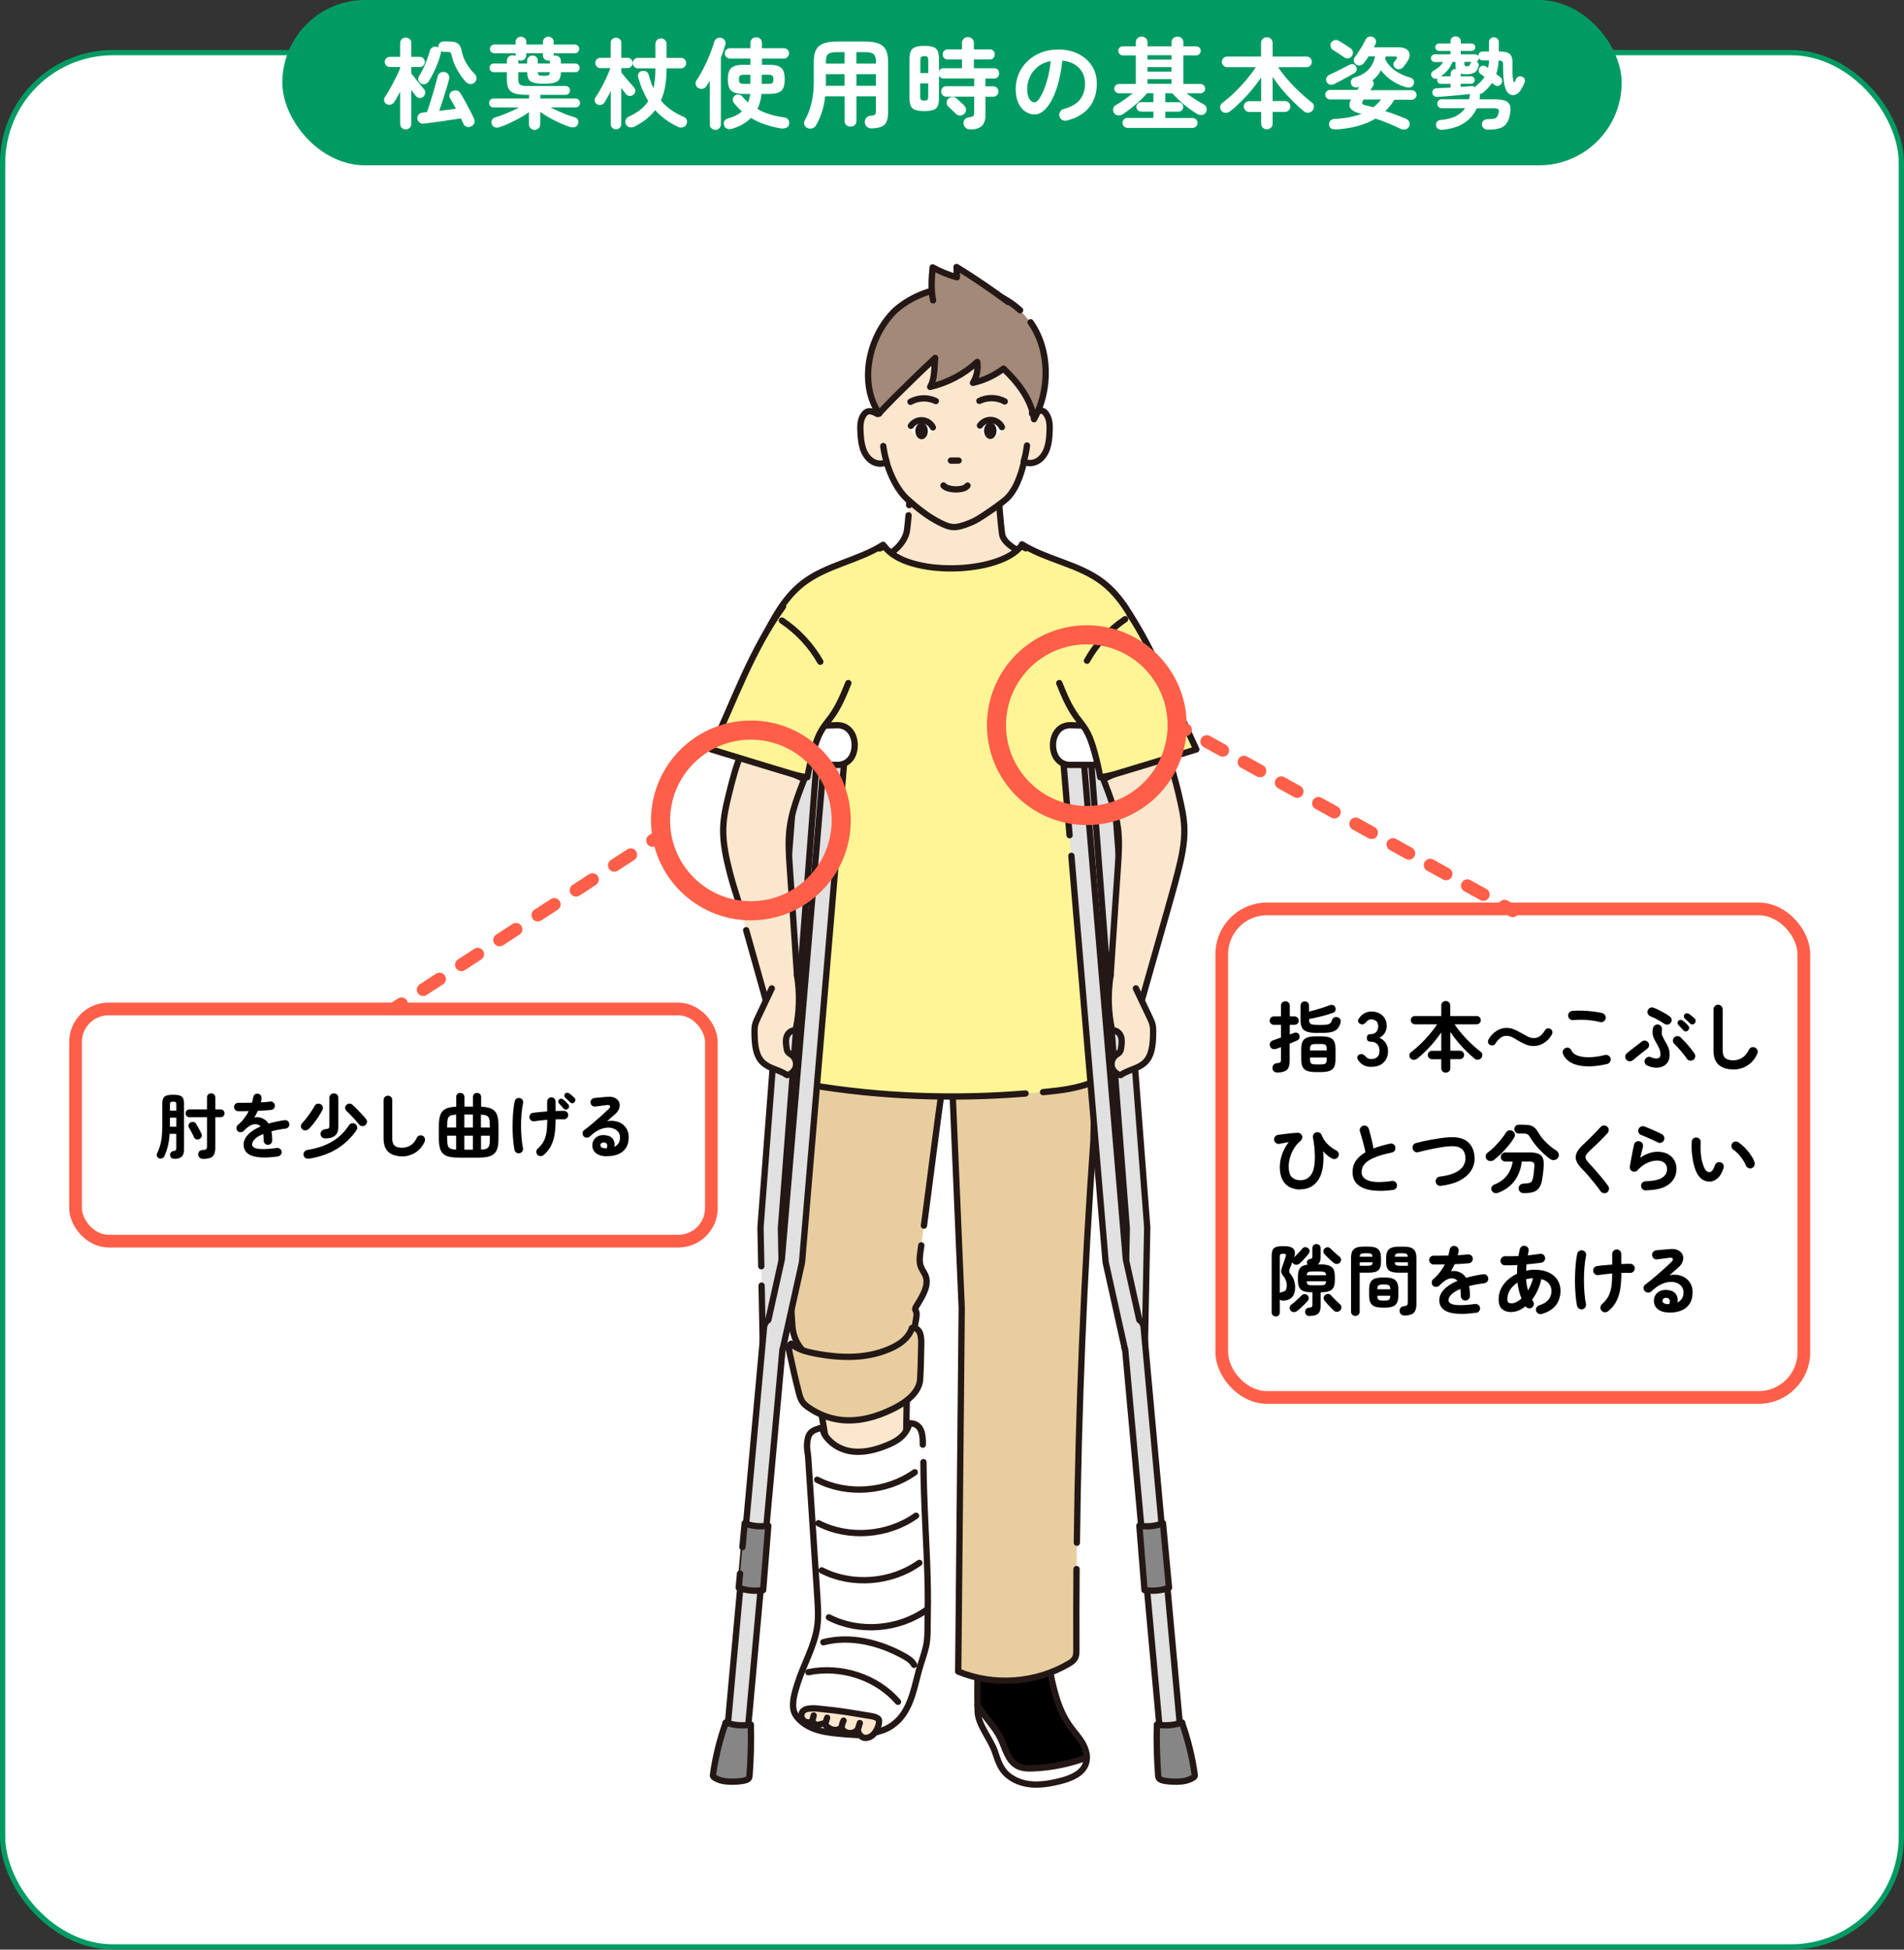<?xml version="1.0" encoding="UTF-8"?><svg id="b" xmlns="http://www.w3.org/2000/svg" viewBox="0 0 347.77 356.05"><rect x="0" y="0" width="347.77" height="356.05" fill="#333333" stroke="none"/><g id="c"><rect x=".48" y="9.61" width="346.81" height="345.95" rx="20.17" ry="20.17" fill="#fff" stroke="#009b63" stroke-linecap="round" stroke-linejoin="round" stroke-width=".96"/><rect x="51.57" y="0" width="244.63" height="30.19" rx="15.1" ry="15.1" fill="#009b63"/><path d="M74.1,23.64c-.28,0-.51-.1-.71-.29-.2-.19-.3-.44-.3-.74v-5.87c-.19.37-.38.72-.57,1.05-.19.33-.36.62-.53.87-.16.23-.37.38-.65.45-.28.07-.53.03-.77-.13-.23-.13-.37-.33-.41-.58s0-.5.16-.71c.22-.31.45-.69.71-1.13s.52-.92.78-1.42c.26-.5.51-.99.74-1.47.23-.47.41-.88.54-1.23v-.2h-1.87c-.26,0-.49-.09-.67-.27s-.27-.4-.27-.67.09-.47.27-.65c.18-.18.4-.27.67-.27h1.87v-2.5c0-.31.1-.56.3-.74.2-.18.43-.27.71-.27s.53.09.73.27.3.43.3.74v2.5h1.53c.26,0,.49.09.67.27s.27.4.27.65-.09.49-.27.67c-.18.18-.4.27-.67.27h-1.53v1.17c.14.18.32.4.52.67.2.26.42.54.65.82.23.28.44.54.64.78.2.24.36.43.48.58.19.21.28.44.25.71-.02.27-.14.5-.34.69-.2.18-.45.25-.73.23-.28-.03-.51-.16-.68-.39-.11-.13-.23-.29-.36-.48-.13-.19-.28-.39-.43-.6v6.19c0,.3-.1.55-.3.74-.2.19-.44.29-.73.29ZM86.07,23.08c-.28.13-.55.16-.83.07s-.48-.27-.61-.56c-.06-.13-.13-.28-.2-.45-.07-.17-.16-.34-.25-.52-.46.07-.98.15-1.58.24s-1.2.18-1.83.27c-.62.09-1.22.17-1.79.25-.57.08-1.06.14-1.47.19-.36.05-.65-.01-.88-.19-.23-.17-.36-.41-.4-.71-.02-.28.06-.52.24-.75.19-.22.45-.35.78-.37.11-.01.22-.02.35-.04s.25-.02.39-.04c.16-.44.33-.95.51-1.52.19-.57.37-1.16.55-1.77s.35-1.2.5-1.75c.16-.56.28-1.04.38-1.45.07-.31.23-.54.48-.69.25-.15.52-.19.82-.13.3.06.53.21.68.46.16.25.19.53.11.86-.13.52-.3,1.11-.5,1.79s-.42,1.37-.65,2.06c-.23.7-.44,1.33-.65,1.91.54-.06,1.07-.12,1.6-.19.53-.07,1.01-.13,1.46-.19-.19-.35-.38-.69-.56-1.02-.18-.33-.34-.61-.49-.85-.16-.24-.19-.49-.11-.76s.25-.46.49-.58c.29-.14.57-.18.84-.12.27.07.48.23.64.48.25.4.53.88.85,1.46.31.58.62,1.15.92,1.72s.54,1.06.72,1.47c.13.29.15.56.05.83-.1.26-.29.46-.57.59ZM76.87,15.23c-.23-.13-.38-.33-.45-.58-.07-.26-.04-.5.11-.73.26-.41.52-.87.77-1.39.25-.52.48-1.06.69-1.62s.38-1.08.51-1.58c.08-.31.25-.54.49-.68.25-.14.52-.17.82-.09.05.01.09.03.13.05s.09.05.14.07c-.01-.04-.02-.09-.02-.16,0-.26.09-.49.28-.67.19-.19.41-.28.67-.28h.76c.59,0,1.05.05,1.39.15.34.1.59.28.77.54.18.26.32.63.41,1.11.18.83.48,1.59.91,2.29.43.7.92,1.33,1.48,1.89.2.2.3.45.3.75,0,.29-.12.54-.33.75-.23.23-.5.33-.81.3-.31-.03-.58-.16-.81-.39-.55-.6-1.07-1.33-1.57-2.21s-.84-1.78-1.04-2.73c-.05-.22-.12-.36-.22-.43-.1-.07-.27-.11-.52-.11h-.72c-.17,0-.34-.05-.5-.14.04.18.03.35-.02.52-.14.55-.33,1.13-.57,1.74-.23.61-.49,1.19-.77,1.75-.28.56-.57,1.07-.85,1.53-.16.24-.38.4-.66.47-.28.07-.54.04-.78-.11Z" fill="#fff"/><path d="M97.64,23.73c-.28,0-.52-.1-.72-.29-.2-.19-.31-.44-.31-.76v-2.2c-.47.35-1.01.7-1.63,1.04-.62.35-1.25.67-1.88.96-.64.29-1.24.54-1.8.73-.3.11-.59.13-.86.06-.28-.07-.48-.26-.61-.58-.1-.26-.09-.52.02-.76.11-.25.33-.42.67-.51.42-.12.88-.28,1.39-.48s1.01-.41,1.52-.64c.51-.23.98-.46,1.4-.68h-4.68c-.23,0-.42-.08-.58-.23s-.23-.35-.23-.58.08-.42.23-.58c.16-.16.35-.24.58-.24h6.48v-.67h-.43c-.96,0-1.7-.09-2.22-.26-.52-.17-.88-.47-1.09-.88-.2-.41-.31-.99-.31-1.72v-1.28h-2.39c-.22,0-.4-.08-.55-.23s-.22-.34-.22-.56.07-.4.22-.56c.15-.16.33-.23.55-.23h2.39v-.45c0-.32.1-.58.31-.77.2-.19.45-.28.74-.28.2,0,.38.04.54.13v-.5h-3.87c-.23,0-.42-.08-.58-.23s-.23-.34-.23-.56c0-.23.08-.42.23-.58s.35-.23.58-.23h3.87v-.45c0-.3.1-.54.29-.71.19-.17.42-.26.68-.26s.51.09.7.26c.19.17.29.41.29.71v.45h3.04v-.45c0-.3.1-.54.3-.71.2-.17.43-.26.69-.26s.51.09.69.26c.19.17.28.41.28.71v.45h3.87c.22,0,.4.08.56.23s.23.35.23.58c0,.22-.08.4-.23.56s-.34.23-.56.23h-3.87v.45c.06-.02.11-.04.16-.04h.14c.28,0,.51.09.71.26.2.17.3.42.3.73v.47h2.66c.22,0,.4.08.55.23.15.16.22.34.22.56s-.08.4-.22.56c-.15.16-.33.23-.55.23h-2.66c0,.54-.08.96-.25,1.27-.17.31-.47.52-.91.65-.44.13-1.08.19-1.92.19s-1.46-.06-1.91-.19c-.44-.13-.75-.34-.91-.65s-.24-.73-.24-1.27h-1.64v1.28c0,.49.11.82.33.99.22.17.62.25,1.2.25h7.11c.23,0,.42.08.58.23s.23.35.23.58-.08.42-.23.58c-.16.16-.35.23-.58.23h-4.61v.67h6.44c.23,0,.42.08.58.24s.23.36.23.58-.08.42-.23.58c-.16.16-.35.23-.58.23h-4.57c.66.34,1.39.67,2.18,1.01.79.34,1.52.59,2.18.77.31.08.53.24.64.48.11.23.12.5,0,.78-.12.3-.32.49-.6.56-.28.07-.58.06-.89-.04-.55-.18-1.15-.42-1.8-.71-.65-.29-1.29-.62-1.92-.97-.63-.35-1.19-.71-1.67-1.07v2.25c0,.31-.1.56-.31.76-.2.19-.45.29-.74.29ZM94.65,11.6h1.64v-.49c0-.3.1-.54.29-.71s.42-.26.68-.26.51.09.69.26c.19.17.28.41.28.71v.49h2.2v-.56s-.1.02-.14.03-.1,0-.14,0c-.26,0-.5-.09-.69-.27-.2-.18-.3-.42-.3-.72v-.36h-3.04v.36c0,.3-.1.54-.29.72-.19.18-.43.27-.7.27-.08,0-.17-.01-.25-.04-.08-.02-.16-.05-.23-.09.01.05.02.11.02.2v.45ZM99.33,13.85c.44,0,.74-.04.87-.12s.21-.26.23-.55h-2.2c.01.29.09.47.22.55s.43.12.87.12Z" fill="#fff"/><path d="M112.52,23.62c-.26,0-.49-.09-.68-.26-.19-.17-.29-.41-.29-.71v-6.03c-.19.41-.38.79-.58,1.14-.19.35-.37.66-.54.93-.14.23-.35.38-.63.45-.28.07-.53.04-.77-.11-.23-.14-.36-.34-.4-.6-.04-.26.02-.5.18-.71.23-.32.47-.71.73-1.17.26-.46.52-.94.77-1.44s.49-.99.69-1.46c.2-.47.37-.87.49-1.21h-1.82c-.25,0-.47-.09-.66-.28-.19-.19-.28-.41-.28-.67s.09-.47.28-.66.41-.28.66-.28h1.87v-2.7c0-.3.1-.54.29-.71.19-.17.42-.26.68-.26s.51.09.69.26c.19.17.28.41.28.71v2.7h1.13c.25,0,.47.09.66.28.19.19.28.41.28.66s-.09.49-.28.67-.41.28-.66.28h-1.13v.79c.18.23.42.52.72.88s.6.71.9,1.05c.3.34.53.61.7.8.18.19.26.41.24.67-.02.25-.13.47-.33.65-.19.18-.43.26-.71.24-.28-.02-.51-.13-.68-.35-.11-.13-.23-.3-.38-.49-.14-.2-.3-.41-.47-.62v6.59c0,.3-.09.54-.28.71-.19.17-.42.26-.69.26ZM123.82,23.15c-1.68-.79-3.07-1.81-4.16-3.04-.89,1.18-2.14,2.18-3.76,3.01-.29.14-.59.19-.9.13-.31-.06-.53-.24-.67-.54-.13-.29-.15-.56-.05-.82.1-.26.29-.46.59-.6.82-.38,1.52-.8,2.1-1.26s1.06-.98,1.43-1.57c-.37-.62-.71-1.29-1.02-2.01-.31-.71-.58-1.49-.82-2.31-.08-.29-.05-.55.09-.77.14-.23.35-.37.61-.41.28-.06.53-.03.76.09.23.12.38.32.47.61.25.94.54,1.76.86,2.47.13-.52.22-1.08.28-1.68.05-.61.08-1.26.08-1.97h-3.19c-.26,0-.49-.09-.67-.28-.18-.19-.27-.41-.27-.68s.09-.49.27-.67c.18-.19.4-.28.67-.28h3.19v-2.52c0-.31.1-.56.3-.75.2-.19.44-.28.73-.28s.51.09.71.28c.2.19.3.44.3.75v2.52h2.63c.26,0,.49.09.67.28.19.19.28.41.28.67s-.09.49-.28.68c-.19.19-.41.28-.67.28h-2.63c0,1.15-.08,2.21-.24,3.19-.16.97-.43,1.87-.8,2.68.52.62,1.11,1.18,1.79,1.67s1.47.93,2.37,1.32c.29.12.48.31.57.57.09.26.07.52-.06.78-.14.3-.37.49-.67.57s-.59.05-.88-.08Z" fill="#fff"/><path d="M130.67,23.71c-.29,0-.53-.09-.73-.28-.2-.19-.3-.43-.3-.73v-7.92c-.1.17-.2.33-.31.5s-.21.31-.31.46c-.16.25-.38.41-.67.47-.29.06-.56.01-.81-.14-.26-.14-.42-.36-.47-.65s0-.55.16-.77c.31-.44.63-.97.95-1.57.32-.6.63-1.22.93-1.87.29-.65.56-1.28.79-1.9.23-.62.42-1.17.55-1.65.1-.31.27-.53.52-.66s.53-.15.83-.06c.28.07.48.23.61.48s.16.51.07.78c-.11.36-.23.74-.36,1.12s-.28.79-.45,1.2v12.19c0,.3-.1.54-.31.73-.2.19-.44.28-.72.28ZM133.62,23.53c-.3.08-.59.07-.86-.05-.28-.12-.45-.33-.52-.63-.08-.29-.06-.54.08-.77.14-.22.36-.38.67-.46.5-.13.97-.3,1.39-.51s.8-.46,1.13-.76c-.26-.24-.52-.49-.77-.75s-.49-.54-.72-.84c-.14-.2-.2-.44-.16-.71.04-.27.17-.48.4-.62.2-.14.44-.2.7-.16.26.04.47.16.63.36.16.19.32.38.5.56.17.18.36.35.55.52.18-.44.31-.96.38-1.55h-1.03c-.77,0-1.37-.08-1.82-.24-.44-.16-.76-.44-.95-.83-.19-.39-.28-.92-.28-1.59s.09-1.22.28-1.61c.19-.39.5-.67.95-.83.44-.16,1.05-.24,1.82-.24h1.08v-1.13h-3.76c-.25,0-.47-.09-.66-.28-.19-.19-.28-.41-.28-.66s.09-.49.28-.67c.19-.18.41-.27.66-.27h3.76v-.97c0-.31.1-.56.31-.75.2-.19.45-.28.74-.28s.53.09.74.28c.2.19.31.44.31.75v.97h4.01c.26,0,.49.09.67.27.18.18.27.4.27.67s-.09.47-.27.66c-.18.19-.4.28-.67.28h-4.01v1.13h1.15c.77,0,1.37.08,1.81.24.44.16.75.44.93.83.18.39.27.93.27,1.61s-.09,1.2-.27,1.59c-.18.39-.49.67-.93.83-.44.16-1.04.24-1.81.24h-1.22c-.11,1.03-.36,1.94-.76,2.74.71.41,1.48.74,2.3.99.83.25,1.7.44,2.63.56.34.05.58.19.73.43.15.24.19.52.12.85-.08.32-.27.54-.57.64-.29.1-.62.13-.96.08-.98-.17-1.94-.41-2.85-.72-.92-.31-1.78-.71-2.58-1.19-.88.9-2.05,1.57-3.51,2ZM135.87,15.32h1.19v-1.67h-1.19c-.35,0-.58.06-.71.17s-.19.34-.19.67.06.54.19.66.36.17.71.17ZM139.14,15.32h1.22c.36,0,.6-.06.72-.17s.18-.33.18-.66-.06-.56-.18-.67-.36-.17-.72-.17h-1.22v1.67Z" fill="#fff"/><path d="M159.11,23.44c-.31,0-.58-.1-.79-.3-.22-.2-.34-.47-.36-.82-.01-.31.08-.58.28-.81.2-.23.46-.35.8-.38.38-.02.64-.09.76-.2.13-.11.19-.34.19-.68v-2.66h-3.56v4.46c0,.33-.1.6-.31.79-.21.19-.47.29-.78.29s-.56-.1-.76-.29c-.21-.19-.32-.46-.32-.79v-4.46h-3.55c-.11,1.02-.29,1.95-.56,2.79-.26.84-.62,1.67-1.08,2.48-.16.28-.38.46-.68.57-.29.1-.59.09-.89-.04-.3-.13-.5-.34-.58-.63-.09-.29-.06-.56.1-.83.53-.92.93-1.97,1.21-3.15s.41-2.53.41-4.07v-3.47c0-.89.13-1.6.41-2.13.27-.53.71-.92,1.32-1.16.61-.24,1.43-.36,2.47-.36h5.17c1.03,0,1.85.12,2.47.36s1.05.63,1.32,1.16c.27.53.41,1.25.41,2.13v9.27c0,.73-.1,1.31-.3,1.74-.2.43-.52.73-.97.91s-1.05.28-1.81.29ZM150.83,15.66h3.42v-2.11h-3.4v1.64c0,.16,0,.31-.02.47ZM150.85,11.61h3.4v-2.09h-1.42c-.74,0-1.26.12-1.55.35-.29.23-.43.69-.43,1.36v.38ZM156.43,11.61h3.56v-.38c0-.67-.15-1.12-.44-1.36-.29-.23-.81-.35-1.56-.35h-1.57v2.09ZM156.43,15.66h3.56v-2.11h-3.56v2.11Z" fill="#fff"/><path d="M177.2,23.62c-.37,0-.66-.1-.86-.31-.2-.2-.31-.46-.35-.76-.02-.31.06-.57.26-.78.2-.21.45-.33.75-.35.38-.04.64-.11.76-.22s.18-.34.18-.67v-2.88h-5.08c-.3,0-.53-.09-.7-.28-.17-.19-.25-.41-.25-.67s.08-.49.25-.67c.17-.19.4-.28.7-.28h5.08v-1.42h-5.58c-.41,0-.69-.17-.85-.5v4.01c0,.64-.07,1.13-.22,1.49-.15.35-.42.6-.8.74-.38.14-.94.21-1.66.21s-1.28-.07-1.67-.21c-.39-.14-.66-.38-.81-.74-.15-.35-.23-.85-.23-1.49v-7c0-.64.08-1.13.23-1.49.15-.35.42-.6.81-.75.39-.14.95-.22,1.67-.22s1.27.07,1.66.22c.38.14.65.39.8.75.15.35.22.85.22,1.49v2.12c.16-.34.44-.5.85-.5h3.35v-1.6h-2.61c-.28,0-.5-.09-.67-.27-.17-.18-.25-.4-.25-.65s.08-.48.25-.66c.17-.17.39-.26.67-.26h2.61v-1.15c0-.34.11-.6.32-.8.21-.2.46-.3.76-.3s.57.1.78.3c.21.2.31.47.31.8v1.15h2.9c.29,0,.51.09.67.26s.24.39.24.66-.08.47-.24.65-.39.27-.67.27h-2.9v1.6h3.69c.29,0,.52.09.68.27.17.18.25.4.25.67s-.08.49-.25.67c-.17.18-.4.27-.68.27h-1.57v1.42h1.4c.3,0,.53.09.7.28.17.19.25.41.25.67s-.08.49-.25.67c-.17.19-.4.28-.7.28h-1.4v3.33c0,.92-.23,1.6-.68,2.02s-1.16.63-2.12.63ZM168.09,13.34h1.46v-2.27c0-.34-.04-.55-.13-.66-.09-.1-.29-.15-.58-.15s-.5.05-.59.15c-.1.1-.14.32-.14.66v2.27ZM168.83,18.36c.3,0,.5-.05.58-.14.09-.1.13-.31.13-.65v-2.34h-1.46v2.34c0,.34.05.55.14.65s.29.14.59.14ZM174.59,20.79c-.1-.11-.23-.25-.41-.42-.18-.17-.36-.34-.54-.51-.18-.17-.32-.3-.43-.4-.2-.18-.31-.41-.31-.69,0-.28.09-.52.28-.71.2-.22.46-.33.76-.35.3-.02.56.08.79.28.1.08.23.21.41.37s.35.32.53.48c.18.16.31.28.4.38.23.23.35.49.38.78.02.29-.08.56-.31.78-.2.2-.46.31-.76.32-.31.01-.56-.09-.77-.31Z" fill="#fff"/><path d="M194.85,22.02c-.3.07-.58.03-.85-.13-.26-.16-.43-.38-.5-.67-.07-.29-.03-.56.13-.82.16-.26.38-.42.67-.5,1.33-.35,2.31-.91,2.94-1.69.63-.78.95-1.77.95-2.97,0-.76-.17-1.43-.5-2.03-.34-.6-.81-1.09-1.43-1.46-.62-.37-1.36-.6-2.22-.68-.22,2.02-.58,3.76-1.09,5.23-.51,1.47-1.11,2.6-1.8,3.4-.69.8-1.41,1.2-2.17,1.2-.64,0-1.22-.19-1.75-.56-.53-.37-.95-.91-1.25-1.6-.31-.7-.46-1.53-.46-2.5s.19-1.93.57-2.8.92-1.63,1.61-2.29,1.51-1.18,2.46-1.55,1.98-.56,3.11-.56c1.37,0,2.58.26,3.64.78s1.9,1.25,2.51,2.18c.61.93.92,2.01.92,3.25,0,1.74-.46,3.19-1.39,4.35-.93,1.16-2.29,1.96-4.08,2.42ZM188.98,18.69c.22,0,.46-.18.75-.55s.57-.88.86-1.56c.29-.67.55-1.47.79-2.38.24-.92.42-1.93.54-3.05-.94.18-1.72.52-2.36,1.04-.64.51-1.12,1.12-1.44,1.82-.32.7-.49,1.44-.5,2.21,0,.82.13,1.43.39,1.85.26.42.58.63.98.63Z" fill="#fff"/><path d="M205.92,23.35c-.25,0-.46-.09-.64-.27-.17-.18-.26-.4-.26-.65s.09-.45.26-.63c.17-.18.39-.27.64-.27h4.75v-1.15h-2.25c-.24,0-.44-.09-.61-.26s-.25-.38-.25-.6c0-.24.08-.44.25-.61s.37-.25.61-.25h2.25v-1.33s0-.1,0-.15c0-.05.01-.1.03-.15h-1.19c-.36.43-.79.88-1.31,1.36-.51.47-1.03.92-1.57,1.35s-1.05.79-1.53,1.11c-.26.16-.55.23-.86.22-.31-.01-.56-.15-.74-.41-.18-.26-.24-.54-.18-.82.06-.28.23-.5.52-.66.42-.24.91-.56,1.48-.95.56-.4,1.09-.79,1.58-1.19h-2.52c-.24,0-.44-.08-.61-.25s-.25-.37-.25-.59.08-.44.25-.61.37-.25.61-.25h3.08v-5.22h-2.36c-.23,0-.43-.08-.59-.25-.17-.17-.25-.37-.25-.59,0-.24.08-.44.25-.59.17-.16.37-.23.59-.23h2.36v-.72c0-.32.1-.58.31-.77.2-.19.46-.29.76-.29s.55.1.76.29c.2.19.31.45.31.77v.72h4.39v-.72c0-.32.1-.58.32-.77.21-.19.46-.29.75-.29s.56.1.77.29c.21.19.31.45.31.77v.72h2.34c.24,0,.44.08.6.23s.24.35.24.59-.08.43-.24.59-.36.25-.6.25h-2.34v5.22h3.13c.24,0,.44.08.61.25s.25.37.25.61-.08.43-.25.59-.37.25-.61.25h-2.54c.52.4,1.05.77,1.6,1.12.55.35,1.06.65,1.53.89.28.14.45.37.52.67.07.3.02.58-.14.83-.18.28-.43.42-.75.44-.32.02-.62-.05-.89-.21-.47-.29-.98-.64-1.52-1.04-.55-.41-1.08-.85-1.59-1.32-.52-.47-.97-.93-1.37-1.38h-1.3s.02.1.03.15c0,.05,0,.11,0,.15v1.33h2.41c.24,0,.44.08.61.25s.25.37.25.61c0,.23-.08.43-.25.6s-.37.26-.61.26h-2.41v1.15h4.99c.24,0,.45.09.63.27s.27.39.27.63-.09.47-.27.65-.39.27-.63.27h-11.92ZM209.59,10.89h4.39v-.81h-4.39v.81ZM209.59,13.09h4.39v-.83h-4.39v.83ZM209.59,15.3h4.39v-.85h-4.39v.85Z" fill="#fff"/><path d="M231.42,23.62c-.3,0-.55-.1-.76-.29-.2-.19-.31-.45-.31-.77v-2.11h-2.18c-.26,0-.5-.1-.69-.3-.2-.2-.3-.43-.3-.69s.1-.51.3-.7c.2-.19.43-.29.69-.29h2.18v-4.32c-.49.73-1.04,1.47-1.66,2.21-.61.74-1.26,1.45-1.94,2.12s-1.35,1.28-2.03,1.82c-.24.19-.52.29-.85.3s-.59-.12-.79-.37c-.19-.24-.26-.5-.21-.79s.21-.52.46-.7c.72-.54,1.46-1.17,2.21-1.9.75-.73,1.46-1.49,2.13-2.29s1.24-1.56,1.71-2.28h-5.24c-.26,0-.49-.1-.68-.29s-.29-.42-.29-.68.1-.51.29-.69c.19-.19.42-.28.68-.28h6.19v-2.47c0-.31.1-.57.31-.76.2-.2.46-.3.76-.3s.53.1.74.3.31.45.31.76v2.47h6.19c.28,0,.51.09.69.28.19.19.28.42.28.69s-.09.49-.28.68c-.19.19-.42.29-.69.29h-5.18c.48.74,1.06,1.51,1.75,2.29.68.79,1.41,1.54,2.18,2.26.77.72,1.52,1.36,2.25,1.93.23.17.34.4.35.68,0,.29-.08.53-.24.74-.19.23-.44.37-.74.41s-.58-.03-.83-.23c-.65-.54-1.31-1.15-2-1.82-.68-.67-1.34-1.39-1.98-2.15-.64-.76-1.22-1.54-1.75-2.33v4.41h2.25c.28,0,.51.1.7.29s.29.43.29.7-.1.5-.29.69c-.19.2-.43.3-.7.3h-2.25v2.11c0,.32-.1.58-.31.77-.2.19-.45.29-.74.29Z" fill="#fff"/><path d="M243.89,23.6c-.7.06-1.07-.22-1.13-.83-.02-.3.06-.55.24-.74.19-.19.45-.29.78-.31,1.01-.06,1.91-.17,2.72-.32s1.53-.35,2.18-.59l-.2-.05c-.97-.26-1.58-.61-1.84-1.03-.25-.42-.21-.94.13-1.57h-3.83c-.24,0-.45-.09-.62-.26-.17-.17-.26-.38-.26-.6,0-.24.09-.45.26-.62.17-.17.38-.26.62-.26h4.97c.06-.1.12-.19.18-.28.06-.09.12-.18.18-.28l-.02.02c-.31.1-.6.11-.87.04-.27-.07-.46-.24-.57-.5-.12-.28-.12-.54,0-.79s.34-.42.64-.5c1.08-.31,1.92-.79,2.52-1.44.6-.65,1-1.45,1.19-2.39h-1.19c-.3.47-.58.87-.85,1.21-.18.23-.4.37-.67.43-.26.06-.53,0-.81-.2-.22-.16-.34-.37-.36-.63-.02-.26.04-.5.2-.7.23-.3.47-.64.72-1.03s.49-.77.7-1.15c.22-.38.39-.71.52-.99.13-.25.33-.43.59-.52.26-.1.52-.08.76.04.28.13.45.32.52.57.07.25.05.49-.05.73-.05.08-.1.18-.14.28-.05.1-.1.2-.16.3h4.5c.65,0,1.14.12,1.48.36.34.24.52.55.55.94s-.1.8-.39,1.24c-.16.24-.29.44-.41.59s-.23.31-.35.47c-.16.2-.38.33-.66.38-.28.05-.54,0-.76-.16-.19-.13-.32-.31-.37-.54-.05-.23-.02-.43.12-.61.08-.11.16-.2.22-.27.06-.07.11-.15.16-.23.25-.32.17-.49-.25-.49h-1.69c-.01.08-.02.16-.04.23-.01.07-.03.14-.05.22.4.84,1,1.54,1.8,2.11.8.56,1.74,1,2.81,1.3.29.08.49.25.59.49.11.24.1.5-.02.77-.12.3-.32.47-.61.52-.29.05-.59.02-.92-.09-.84-.25-1.65-.64-2.43-1.16-.78-.52-1.44-1.15-1.98-1.88-.19.36-.42.69-.67,1-.26.31-.56.59-.89.86.29.35.31.72.05,1.12-.07.11-.14.22-.22.33-.07.11-.15.23-.23.33h7.58c.24,0,.45.09.62.26.17.17.26.38.26.62,0,.23-.09.43-.26.6-.17.17-.38.26-.62.26h-3.17c-.23.38-.48.75-.76,1.1-.28.35-.58.68-.9.99.67.2,1.34.43,2,.68.66.25,1.27.49,1.84.73.25.12.43.31.55.58s.1.53-.03.79c-.13.29-.35.47-.66.54-.31.07-.6.05-.87-.07-.73-.36-1.49-.7-2.27-1.02-.78-.32-1.56-.61-2.34-.87-1.9,1.14-4.35,1.81-7.36,2ZM243.64,15.38c-.26.12-.53.14-.79.05s-.45-.26-.56-.52-.11-.51,0-.74c.1-.23.28-.4.53-.52.32-.14.71-.32,1.16-.54.45-.22.9-.44,1.34-.67.44-.23.82-.43,1.13-.59.26-.13.51-.17.74-.11.23.06.4.21.52.45s.14.47.06.68-.23.39-.46.52c-.3.18-.68.4-1.13.65s-.91.5-1.37.74-.85.44-1.17.59ZM245.53,10.46c-.16-.11-.37-.25-.63-.42-.26-.17-.53-.35-.79-.52-.26-.17-.48-.31-.65-.41-.22-.13-.36-.34-.42-.61-.07-.28-.02-.53.13-.76.16-.22.36-.35.62-.41.26-.06.51-.02.76.13.16.08.37.21.65.39.28.17.55.35.84.53.28.18.5.33.66.45.23.16.36.38.4.66s-.02.54-.19.76c-.16.23-.37.36-.64.4-.27.04-.52-.02-.75-.18ZM250.84,19.59c.54-.41,1.01-.88,1.42-1.42h-3.15l-.04.05c-.23.32-.31.55-.25.69.06.14.28.25.65.33.2.05.42.1.65.16.23.06.47.12.72.18Z" fill="#fff"/><path d="M263.51,23.69c-.34.04-.61,0-.82-.13s-.34-.33-.39-.63c-.05-.3.02-.54.2-.73.18-.19.42-.29.72-.3,1.09-.1,2-.33,2.71-.7.71-.37,1.27-.85,1.68-1.44h-4.28c-.23,0-.42-.08-.58-.24-.16-.16-.23-.36-.23-.58s.08-.42.23-.58c.16-.16.35-.23.58-.23h4.99c.02-.11.05-.22.07-.32.02-.11.04-.22.05-.32.01-.06.03-.12.04-.17.02-.05.03-.11.04-.15-.58.06-1.23.13-1.95.2-.73.07-1.44.13-2.15.19-.71.05-1.33.1-1.87.14-.24.01-.45-.05-.63-.18-.18-.13-.28-.33-.31-.59-.01-.24.06-.44.22-.59.16-.16.37-.23.65-.23.32-.01.7-.03,1.12-.05s.87-.05,1.34-.07v-.67h-1.75c-.19,0-.35-.07-.49-.2-.13-.13-.2-.29-.2-.49,0-.12.03-.23.09-.32-.19.08-.39.1-.58.05s-.36-.16-.48-.34c-.12-.17-.16-.36-.11-.58s.17-.38.36-.49c.43-.24.79-.49,1.08-.74s.53-.55.72-.88h-1.51c-.19,0-.36-.07-.5-.21-.14-.14-.21-.3-.21-.5,0-.2.07-.37.21-.5.14-.13.3-.2.5-.2h2.86v-.63h-2.09c-.19,0-.35-.06-.49-.19-.13-.13-.2-.28-.2-.48s.07-.35.2-.48c.13-.13.29-.19.49-.19h2.09v-.38c0-.29.09-.52.27-.68.18-.17.4-.25.67-.25s.49.08.67.25c.18.17.27.4.27.68v.38h1.98c.19,0,.35.06.48.19s.19.29.19.48-.06.35-.19.48-.29.19-.48.19h-1.98v.63h2.61c.25,0,.45.11.59.34v-.04c0-.24.08-.44.24-.59.16-.16.36-.23.58-.23h1.13v-1.69c0-.28.09-.5.27-.66s.39-.24.63-.24.45.08.63.24.27.38.27.66v1.69h.2c.89,0,1.5.17,1.85.51.34.34.49.94.44,1.79-.01.55,0,1.11,0,1.67.02.56.08,1.04.17,1.43.04.14.08.22.14.22s.12-.07.18-.22c.02-.06.05-.13.09-.21.04-.08.07-.15.09-.21.11-.2.28-.34.51-.41.23-.07.46-.04.67.08.23.12.36.28.41.48s.01.41-.08.64c-.07.17-.17.38-.3.62s-.25.48-.39.69c-.25.4-.56.66-.92.8-.36.14-.71.12-1.03-.04-.33-.17-.59-.5-.78-.99-.2-.55-.34-1.22-.4-2.01-.06-.79-.08-1.56-.07-2.33.01-.35-.03-.58-.14-.69-.1-.11-.33-.17-.69-.17-.01.47-.05.91-.13,1.31-.07.41-.17.79-.29,1.15.14.11.28.21.4.31s.24.18.33.25c.2.17.32.38.35.63.03.25-.04.48-.23.68-.16.19-.35.29-.59.31s-.46-.06-.65-.22c-.11-.1-.23-.2-.38-.32-.42.62-.97,1.22-1.66,1.78-.19.16-.4.24-.63.25.08.17.11.35.07.54-.01.07-.02.14-.04.21-.01.07-.02.14-.04.21h2.74c.84,0,1.49.08,1.94.25.45.17.74.44.88.82s.15.89.04,1.54c-.13.8-.36,1.42-.68,1.84-.32.42-.76.71-1.31.86-.55.16-1.24.23-2.07.23-.3,0-.55-.08-.75-.24-.2-.16-.31-.39-.33-.69-.01-.31.08-.56.29-.73.2-.17.46-.26.76-.26.49,0,.86-.03,1.12-.08.25-.05.44-.16.57-.33.13-.17.22-.41.3-.72.08-.31.07-.53-.04-.66s-.36-.19-.75-.19h-3.2c-.48,1.08-1.23,1.96-2.24,2.65-1.01.68-2.35,1.11-4.02,1.28ZM263.19,13.94h1.76v-.4c0-.29.09-.52.27-.69s.4-.25.67-.24h.05c-.04-.1-.06-.2-.07-.32-.01-.11-.02-.23-.02-.35v-.63h-.56c-.38,1.06-1.09,1.93-2.11,2.63ZM269.43,15.95c.05-.12.14-.23.27-.34.61-.48,1.1-1,1.46-1.57-.14-.11-.28-.21-.4-.3s-.23-.17-.32-.22c-.19-.13-.31-.31-.34-.52s0-.42.13-.61c.13-.2.31-.33.53-.38.22-.05.43,0,.64.13.06.04.12.07.19.12.07.04.13.09.21.15.05-.2.09-.42.12-.65.03-.23.05-.47.06-.72h-1.12c-.34,0-.58-.15-.74-.45v.02c.01.14-.02.27-.1.38-.08.11-.18.19-.32.25.17.1.29.23.35.4.07.17.07.34,0,.52-.16.52-.4.88-.74,1.09s-.84.32-1.51.32c-.41,0-.74-.04-.99-.13v.5h1.89c.18,0,.34.07.47.2.13.13.2.29.2.47,0,.19-.07.35-.2.49-.13.13-.29.2-.47.2h-1.89v.56c.4-.02.77-.05,1.12-.07.35-.02.67-.05.95-.07.23,0,.41.08.54.25ZM267.98,12.1c.17,0,.29-.03.38-.09.08-.06.15-.19.2-.4.04-.12.11-.22.23-.31h-1.31v.38c0,.17.04.28.11.33.07.05.2.08.4.08Z" fill="#fff"/><path d="M185.8,322.48c.91.49,2,.51,3.04.46,3.3-.15,6.58-.83,9.67-1.99,0-.9-.33-1.81-.78-2.6-.65-1.11-1.54-2.05-2.29-3.1-2.34-3.27-3.14-7.36-3.89-11.31l-12.98-.78c0,2.75-.1,5.52-.03,8.27,1.24,2.09,3.15,3.85,4.22,6.06.86,1.79,1.3,4.03,3.04,4.98Z" stroke="#231815" stroke-linecap="round" stroke-linejoin="round" stroke-width="1.15"/><path d="M188.84,322.94c-1.04.05-2.13.03-3.04-.46-1.74-.95-2.18-3.19-3.04-4.98-1.07-2.22-2.97-3.97-4.22-6.06,0,.39.01.78.03,1.16.11,2.43,2.28,4.84,3.12,7.21.41,1.16.75,2.37,1.46,3.37,1.1,1.55,2.97,2.42,4.86,2.65,1.88.23,3.79-.1,5.63-.56,1.93-.48,4.09-1.34,4.71-3.23.12-.36.16-.72.16-1.09-3.1,1.16-6.37,1.84-9.67,1.99Z" fill="#fff" stroke="#231815" stroke-linecap="round" stroke-linejoin="round" stroke-width="1.15"/><path d="M165.69,251.4c-.07,4.19-.14,8.38-.21,12.58,0,.37-.02.75-.19,1.07-.18.35-.53.58-.87.78-3.47,2.06-7.87,2.48-11.67,1.12-.43-.15-.88-.35-1.15-.71-.25-.33-.32-.75-.39-1.16-.81-4.81-1.63-9.63-2.44-14.44" fill="#fbe7ce" stroke="#231815" stroke-linecap="round" stroke-linejoin="round" stroke-width="1.15"/><path d="M196.63,286.55c-.04,4.91-.05,9.82-.03,14.73,0,.54,0,1.1-.27,1.57-.24.42-.67.71-1.09.96-6.03,3.58-13.75,4.13-20.22,1.45l.64-66.39-2.55-60.06,27.24-.33-.63,29.8c-1.73,24.45-2.74,48.95-3.03,73.46" fill="#e8ce9f" stroke="#231815" stroke-linecap="round" stroke-linejoin="round" stroke-width="1.15"/><path d="M168.76,223.83c1.19-8.89,2.27-17.8,3.54-26.65l-24.72-1.58c-.57,3.99-.98,8.01-1.39,12.02-1.18,11.49-2.35,23.06-1.46,34.57.3,3.91,3.17,6.28,6.82,7.09,2.41.54,4.92.52,7.36.26,1.22-.13,2.43-.32,3.63-.57.38-.08,3.14-.51,3.23-.83.67-2.46,1.2-4.97,1.59-7.49.06-.4.12-.83-.05-1.19-.06-.13-.14-.25-.15-.39,0-.14.06-.26.13-.38.87-1.52,2.36-3.53,1.86-5.41-.18-.7-.69-1.26-.95-1.93-.34-.88-.21-1.86-.08-2.79.05-.38.1-.75.16-1.13" fill="#e8ce9f" stroke="#231815" stroke-linecap="round" stroke-linejoin="round" stroke-width="1.15"/><path d="M165.61,255.76c1.27-.98,2.37-2.28,2.46-3.93.09-1.62.14-3.24.16-4.86,0-1.04.22-2.97-.37-3.85-.3-.45-.81-.68-1.29-.6-.54,1.73-2.02,2.82-3.47,3.53-4.44,2.17-9.46,2.03-14.19,1.13-1.56-.3-3.16-.7-4.43-1.79-.45.34-.38,1.12-.25,1.72.51,2.38,1.05,4.75,1.65,7.1.16.63.33,1.27.68,1.79.28.41.66.71,1.05.99,1.76,1.24,3.76,2.04,5.81,2.3,3.3.43,6.66-.49,9.73-2.02.74-.37,1.64-.87,2.47-1.51Z" fill="#e8ce9f" stroke="#231815" stroke-linecap="round" stroke-linejoin="round" stroke-width="1.15"/><path d="M166.06,92.25c.05-.99.08-1.99.09-2.98l4.44-.02,7.36-.03,4.44-.02c.04,2.46.33,5.91.63,8.27.25,2,3.4,3.24,4.84,4.25-.38.97-.85,1.91-1.41,2.79-.06.1-1.33,2.22-1.21,2.22l-7.23.03-7.36.03c-2.19,0-7.28,1.04-8.71-1.04-.34-.49-.51-1.07-.65-1.65-.16-.6-.3-1.21-.42-1.82-.02-.09-.03-.18,0-.26.05-.15.22-.21.36-.27.36-.13.73-.3,1.09-.51,1.67-.97,3.13-2.68,3.36-4.48.11-.88.2-1.76.27-2.65" fill="#fbe7ce" stroke="#231815" stroke-linecap="round" stroke-linejoin="round" stroke-width="1.15"/><path d="M191.06,75.54c-.15-.19-.33-.37-.56-.47-.54-.23-1.15.03-1.68.3-.11.05-.21.11-.32.16.27-3.13.18-6.24-.62-9.34-.48-1.86-.98-5.17-3.06-5.47-1.59-.24-3.28-.51-4.89-.46-1.55.05-1.24-.8-2.35-1.7-.5-.4-1.19-.44-1.83-.45-3.47-.06-6.94.05-10.39.33-.6.05-1.24.12-1.71.5-.4.32-.6.82-.77,1.3-1.19,3.26-2.17,6.79-2.48,10.25-.11,1.24-.15,2.48-.14,3.73,0,.47.03.94.06,1.4-.09-.05-.18-.09-.27-.14-.53-.26-1.14-.52-1.68-.28-.23.1-.41.28-.56.47-.72.95-.71,2.25-.63,3.44.06.97.15,1.94.46,2.86.31.92.87,1.78,1.7,2.29.77.47,1.79.57,2.58.15.81,2.59,2.01,5.17,3.97,6.9,1.77,1.56,3.63,3.06,5.75,4.12.97.48,1.93.94,3.02.81,1.04-.12,2.23-.61,3.17-1.03,1.13-.5,5.17-3.32,6.06-4.17,2.15-2.05,2.96-5.94,3.16-6.7.79.38,1.78.27,2.53-.19.82-.51,1.38-1.38,1.68-2.3.31-.92.39-1.9.44-2.86.07-1.19.07-2.49-.66-3.44Z" fill="#fbe7ce" stroke="#231815" stroke-linecap="round" stroke-linejoin="round" stroke-width="1.15"/><path d="M170.93,73.24c-1.47-.7-3.21-.65-4.63.14" fill="none" stroke="#231815" stroke-linecap="round" stroke-linejoin="round" stroke-width="1.15"/><path d="M178.89,73.21c1.47-.71,3.2-.67,4.63.1" fill="none" stroke="#231815" stroke-linecap="round" stroke-linejoin="round" stroke-width="1.15"/><line x1="175.09" y1="84.11" x2="173.69" y2="84.11" fill="#f8d7b9" stroke="#231815" stroke-linecap="round" stroke-linejoin="round" stroke-width="1.15"/><path d="M181.19,77.08c.73.1,1.41.56,1.77,1.2.03.05.05.09.05.15,0,.1-.05.19-.11.27-.35.49-.73,1.01-1.3,1.21-.97.34-2.18-.41-2.39-1.4-.24-1.1,1.09-1.54,1.98-1.42Z" fill="#fff"/><path d="M179.8,79.16c.21.78.85,1.2,1.45.93s.91-1.12.71-1.91-.85-1.2-1.45-.93-.91,1.12-.71,1.91Z" fill="#231815"/><path d="M183,78c-.35-.73-1.11-1.24-1.92-1.3s-1.63.34-2.09,1.01" fill="none" stroke="#231815" stroke-linecap="round" stroke-linejoin="round" stroke-width="1.15"/><path d="M166.82,77.71c.1-.24.41-.32.67-.36.54-.08,1.11-.14,1.64,0s1.04.49,1.22,1.01c.02.06.04.13.02.19-.02.07-.06.12-.11.17-.29.3-.61.57-.95.8-.19.13-.39.25-.62.32-.61.18-1.29-.08-1.73-.53s-.67-1.08-.79-1.7" fill="#fff"/><path d="M167.25,79.21c.21.78.85,1.2,1.45.93s.91-1.12.71-1.91-.85-1.2-1.45-.93-.91,1.12-.71,1.91Z" fill="#231815"/><path d="M170.39,78.05c-.35-.73-1.11-1.24-1.92-1.3s-1.63.34-2.09,1.01" fill="none" stroke="#231815" stroke-linecap="round" stroke-linejoin="round" stroke-width="1.15"/><path d="M186.75,62.88c1.97,3.72,2.64,8.11,1.87,12.25" fill="none" stroke="#231815" stroke-linecap="round" stroke-linejoin="round" stroke-width="1.15"/><path d="M176.72,88.68c-.68,1.03-3.83.82-4.39-.02" fill="none" stroke="#231815" stroke-linecap="round" stroke-linejoin="round" stroke-width="1.15"/><path d="M186.32,56.65c-.17-.15-.34-.3-.51-.44-6.2-5.25-16.1-4.94-22.25.43-5.08,4.88-6.69,13.56-2.96,18.9-.12-.17,6.44-6.66,10.21-10.17-.19,1.77-.03,3.74-.91,5.29,3.19-.75,6.19-2.34,8.6-4.56.19,1.31-.09,2.69-.79,3.82,2.02-.46,3.93-1.35,5.58-2.6,2.55,2.43,5.08,5.56,5.58,9.24,2.96-5.34,2.92-12.66-.63-17.7" fill="#a28978" stroke="#231815" stroke-linecap="round" stroke-linejoin="round" stroke-width="1.15"/><path d="M168.55,263.83c.02-1.68-.07-3.89-2.42-3.91-.26.98-.82,1.89-1.58,2.56-.71.63-1.57,1.05-2.44,1.42-2.23.93-4.68,1.54-7.05,1.07-1.24-.25-2.42-.83-3.35-1.69-.43-.4-.87-.89-1.15-1.41-.08-.15-.37-1.05-.49-1.09-.07-.02-.15,0-.23.02-.68.19-1.4.41-1.85.95-.42.51-.5,1.22-.57,1.88-.09.89.14,1.66.2,2.54.56,8.53,1.12,17.06,1.67,25.59.11,1.74.23,3.5-.01,5.24-.51,3.65-2.48,6.91-3.59,10.4-.47,1.47-1.15,3.61-.68,5.12.43,1.38,2.01,2.5,3.29,3.05,1.4.61,2.94.84,4.47,1,1.24.13,2.49.23,3.74.29,1.44.06,3.36-.4,4.74-.88,1.56-.55,2.92-1.69,3.81-3.04,1.55-2.33,2.04-5.13,2.76-7.8.4-1.5,1-3,1.33-4.49.37-1.7.24-3.66.29-5.39.09-3.52,0-7.04-.14-10.55-.26-6.18-.59-11.5-.63-17.69" fill="#fff" stroke="#231815" stroke-linecap="round" stroke-linejoin="round" stroke-width="1.15"/><path d="M167.09,268.87c-5.11,3.65-12.34,4.21-17.83,1.37" fill="#fff" stroke="#231815" stroke-linecap="round" stroke-linejoin="round" stroke-width="1.15"/><path d="M167.32,276.81c-5.11,3.65-12.34,4.21-17.83,1.37" fill="#fff" stroke="#231815" stroke-linecap="round" stroke-linejoin="round" stroke-width="1.15"/><path d="M167.92,285.42c-5.11,3.65-12.34,4.21-17.83,1.37" fill="#fff" stroke="#231815" stroke-linecap="round" stroke-linejoin="round" stroke-width="1.15"/><path d="M169.23,294c-5.11,3.65-12.34,4.21-17.83,1.37" fill="#fff" stroke="#231815" stroke-linecap="round" stroke-linejoin="round" stroke-width="1.15"/><path d="M166.96,304.04c-.41-.77-1.2-1.26-1.98-1.68-4.38-2.4-9.66-3.73-14.59-2.45" fill="#fff" stroke="#231815" stroke-linecap="round" stroke-linejoin="round" stroke-width="1.15"/><path d="M164.02,310.79c-3.87-4.48-10.39-6.64-16.37-5.41" fill="#fff" stroke="#231815" stroke-linecap="round" stroke-linejoin="round" stroke-width="1.15"/><path d="M148.56,314.61c.19.2.42.36.68.4.15.02,1.25-.27,1.24-.28.39.46.85.89,1.43,1.09s1.29.13,1.74-.29c.25.51.78.88,1.37.96s1.21-.14,1.61-.57c.11.41.29.82.6,1.11.62.6,1.55.37,2.17-.17.37-.32.63-.74.83-1.17.21-.46.36-.95.33-1.44,0-.09-.02-.17-.06-.25-.03-.05-.08-.1-.13-.14-.6-.46-1.61-.51-2.35-.64-.95-.17-1.91-.33-2.87-.48-1.88-.29-3.77-.52-5.67-.7-.7-.07-1.1-.09-1.79,0-.43.05-.88.22-1.13.59-.18.27-.24.61-.17.93.12.54.64.96,1.21.99.26.01.54-.06.74-.22.07.09.15.19.24.28Z" fill="#fbe7ce" stroke="#231815" stroke-linecap="round" stroke-linejoin="round" stroke-width="1.15"/><path d="M157.05,314.67l-.35,1.13" fill="#fbe7ce" stroke="#231815" stroke-linecap="round" stroke-linejoin="round" stroke-width="1.15"/><path d="M154.08,314.23c-.17.33-.28.68-.33,1.05" fill="#fbe7ce" stroke="#231815" stroke-linecap="round" stroke-linejoin="round" stroke-width="1.15"/><path d="M151.08,313.7l-.3.95" fill="#fbe7ce" stroke="#231815" stroke-linecap="round" stroke-linejoin="round" stroke-width="1.15"/><path d="M148.62,313.28l-.27,1.09" fill="#fbe7ce" stroke="#231815" stroke-linecap="round" stroke-linejoin="round" stroke-width="1.15"/><path d="M187.32,199.7c-13.11,1.07-26.6.6-39.53-1.6-.32-.06-.68-.13-.88-.37-.2-.24-.18-.57-.15-.86.23-2.54.25-3.58.29-6.15,0-.03,0-.06.01-.09,1.21-9.96,2.24-20.1,3.09-30.43.78-9.54,2.36-19.73-1.68-29.21-1.72-4.04-4.23-7.8-7.36-11.03l-5.76,5.84c1.03-3.11,2.5-6.07,3.99-9.02,1.89-3.75,3.92-7.62,7.27-10.24,4.27-3.33,10.07-4.13,14.7-7.04l-.65.66c.3-.12.6-.24.9-.36,4.16,5.63,21.07,5.06,24.95-.09.28.13.58.28.87.42l-.72-.72c4.65,2.87,10.45,3.63,14.75,6.93,3.37,2.59,5.43,6.45,7.35,10.18,1.51,2.94,3,5.88,4.05,8.99l-6.17-6.15c-3.26,3.33-5.87,7.24-7.63,11.45-3.96,9.52-2.3,19.69-1.45,29.23.71,7.94,1.54,15.77,2.47,23.48.08,4.25.15,8.46.18,12.65,0,.36,0,.75-.21,1.06-.24.36-.69.54-1.12.68-2.65.88-4.75,1.18-7.53,1.46-.28.03-.56.06-.84.08" fill="#fff596" stroke="#231815" stroke-linecap="round" stroke-linejoin="round" stroke-width="1.15"/><rect x="198.99" y="188.66" width="6.79" height="4.41" rx="1.99" ry="1.99" transform="translate(442.53 331.28) rotate(166.99)" fill="#fff" stroke="#231815" stroke-linecap="round" stroke-linejoin="round" stroke-width="1.15"/><path d="M207.24,247.68c1.01,0,1.85-.81,1.87-1.83l.43-21.57c0-.06,0-.12,0-.18l-6.47-84.56c-.08-1.03-.98-1.81-2-1.72-1.03.08-1.8.98-1.72,2l6.46,84.47-.43,21.48c-.02,1.03.8,1.88,1.83,1.9.01,0,.03,0,.04,0Z" fill="#e1e1e1" stroke="#231815" stroke-linecap="round" stroke-linejoin="round" stroke-width="1.15"/><path d="M195.36,152.53l-1.2-14.2c-.09-1.03.68-1.93,1.7-2.02,1.03-.09,1.93.68,2.02,1.7l7.76,91.98,2.46,11.06c.43.3.74.78.79,1.35l7.12,78.09c.09,1.03-.66,1.93-1.69,2.03-.06,0-.12,0-.17,0-.95,0-1.77-.73-1.86-1.7l-6.78-74.42c-.02-.07-.07-.13-.08-.2l-3.45-15.53c-.02-.08-.03-.16-.04-.25l-6.25-74.13" fill="#e1e1e1" stroke="#231815" stroke-linecap="round" stroke-linejoin="round" stroke-width="1.15"/><path d="M195.49,139.69h6.79c2,0,2.51-1.7,2.51-3.69h0c0-2-.61-3.35-2.6-3.35l-6.7-.21c-2,0-3.16,1.65-3.16,3.65h0c0,2,1.16,3.61,3.16,3.61Z" fill="#fff" stroke="#231815" stroke-linecap="round" stroke-linejoin="round" stroke-width="1.15"/><path d="M209.06,290.39c1.62.24,3.19.08,4.46-.44l-1.1-11.78c-1.27.53-2.69.7-4.31.46l.94,11.76Z" fill="#868687" stroke="#231815" stroke-linecap="round" stroke-linejoin="round" stroke-width="1.15"/><path d="M212.8,325.23c.69.11,1.4.16,2.1.15,1.07-.01,2.19-.18,3.08-.77.08-.06.17-.12.21-.21.06-.11.04-.24.02-.37-.44-3.13-1.2-6.22-2.24-9.2-.04-.13.02-.3-.11-.26-1.38.5-2.89.64-4.34.41-.1-.02-.11-.04-.21-.03-.09,3.08,0,6.17.23,9.24.01.16.03.32.09.47.15.37.76.5,1.15.57Z" fill="#868687" stroke="#231815" stroke-linecap="round" stroke-linejoin="round" stroke-width="1.15"/><path d="M215.34,145.23c-.68-2.79-1.37-5.53-2.53-8.15-3.76,1.74-7.52,3.48-11.28,5.22,1.15,2.96,2.32,5.96,2.69,9.12.27,2.3.12,4.63-.04,6.94-.51,7.54-1.01,15.07-1.52,22.61l5.44,3.3c1.62-5.68,3.23-11.36,4.85-17.04.73-2.58,1.47-5.16,2.14-7.76.69-2.69,1.32-5.43,1.23-8.21-.06-2.04-.51-4.04-.99-6.02Z" fill="#fbe7ce" stroke="#231815" stroke-linecap="round" stroke-linejoin="round" stroke-width="1.15"/><path d="M207.47,180.5c.84,1.76,1.67,3.52,2.51,5.28.21.45.43.9.54,1.39.13.57.12,1.16.1,1.75-.05,1.81-.18,3.83-1.48,5.09-1.21,1.18-3.09,1.35-4.46,2.33-.77-.16-1.42-.79-1.6-1.55s.12-1.62.73-2.1c.26-.2.57-.35.75-.62.15-.23.19-.51.23-.78.09-.68.18-1.4-.06-2.05s-.92-1.19-1.59-1.03c-.74-3.32-.83-6.79-.28-10.15" fill="#fbe7ce" stroke="#231815" stroke-linecap="round" stroke-linejoin="round" stroke-width="1.15"/><path d="M206.32,112.21c3.81,5.48,8.04,15.8,12.19,24.65-3.24,1-6.49,1.99-9.73,2.97-1.6.49-3.2.97-4.8,1.45-.99.3-1.99.54-3.02.66-.28-1.57-.64-3.13-1.07-4.67-.4-1.45-.88-2.9-1.68-4.17-.51-.8-1.14-1.52-1.69-2.29-1.32-1.84-2.19-3.96-3.04-6.06" fill="#fff596" stroke="#231815" stroke-linecap="round" stroke-linejoin="round" stroke-width="1.15"/><rect x="142.66" y="188.66" width="6.79" height="4.41" rx="1.99" ry="1.99" transform="translate(46.71 -27.98) rotate(13.01)" fill="#fff" stroke="#231815" stroke-linecap="round" stroke-linejoin="round" stroke-width="1.15"/><path d="M139.05,231.25l-.14-6.97c0-.06,0-.12,0-.18l6.47-84.56c.08-1.03.98-1.81,2-1.72,1.03.08,1.8.98,1.72,2l-6.46,84.47.43,21.48c.02,1.03-.8,1.88-1.83,1.9-.01,0-.03,0-.04,0-1.01,0-1.85-.81-1.87-1.83l-.22-11.06" fill="#e1e1e1" stroke="#231815" stroke-linecap="round" stroke-linejoin="round" stroke-width="1.15"/><path d="M152.58,136.31c-1.03-.09-1.93.68-2.02,1.7l-7.76,91.98-2.46,11.06c-.43.3-.74.78-.79,1.35l-7.12,78.09c-.09,1.03.66,1.93,1.69,2.03.06,0,.12,0,.17,0,.95,0,1.77-.73,1.86-1.7l6.78-74.42c.02-.07.07-.13.08-.2l3.45-15.53c.02-.08.03-.16.04-.25l7.77-92.11c.09-1.03-.68-1.93-1.7-2.02Z" fill="#e1e1e1" stroke="#231815" stroke-linecap="round" stroke-linejoin="round" stroke-width="1.15"/><path d="M152.95,139.69h-6.79c-2,0-2.51-1.7-2.51-3.69h0c0-2,.61-3.35,2.6-3.35l6.7-.21c2,0,3.16,1.65,3.16,3.65h0c0,2-1.16,3.61-3.16,3.61Z" fill="#fff" stroke="#231815" stroke-linecap="round" stroke-linejoin="round" stroke-width="1.15"/><path d="M135.61,282.54l.41-4.37c1.27.53,2.69.7,4.31.46l-.94,11.76c-1.62.24-3.19.08-4.46-.44l.24-2.58" fill="#868687" stroke="#231815" stroke-linecap="round" stroke-linejoin="round" stroke-width="1.15"/><path d="M135.65,325.23c-.69.11-1.4.16-2.1.15-1.07-.01-2.19-.18-3.08-.77-.08-.06-.17-.12-.21-.21-.06-.11-.04-.24-.02-.37.44-3.13,1.2-6.22,2.24-9.2.04-.13-.02-.3.11-.26,1.38.5,2.89.64,4.34.41.1-.02.11-.04.21-.03.09,3.08,0,6.17-.23,9.24-.01.16-.03.32-.09.47-.15.37-.76.5-1.15.57Z" fill="#868687" stroke="#231815" stroke-linecap="round" stroke-linejoin="round" stroke-width="1.15"/><path d="M136.29,169.88c1.43,5.01,2.62,9.37,4.04,14.38l5.44-3.3c-.51-7.54-1.01-15.07-1.52-22.61-.16-2.31-.31-4.64-.04-6.94.37-3.16,1.54-6.16,2.69-9.12-3.76-1.74-7.52-3.48-11.28-5.22-1.16,2.63-1.85,5.36-2.53,8.15-.49,1.98-.93,3.98-.99,6.02-.08,2.77.54,5.52,1.23,8.21.67,2.6,1.14,3.73,1.87,6.31" fill="#fbe7ce" stroke="#231815" stroke-linecap="round" stroke-linejoin="round" stroke-width="1.15"/><path d="M140.97,180.5c-.84,1.76-1.67,3.52-2.51,5.28-.21.45-.43.9-.54,1.39-.13.57-.12,1.16-.1,1.75.05,1.81.18,3.83,1.48,5.09,1.21,1.18,3.09,1.35,4.46,2.33.77-.16,1.42-.79,1.6-1.55s-.12-1.62-.73-2.1c-.26-.2-.57-.35-.75-.62-.15-.23-.19-.51-.23-.78-.09-.68-.18-1.4.06-2.05s.92-1.19,1.59-1.03c.74-3.32.83-6.79.28-10.15" fill="#fbe7ce" stroke="#231815" stroke-linecap="round" stroke-linejoin="round" stroke-width="1.15"/><path d="M143.02,110.78c-5.74,7.91-8.94,17.23-13.1,26.08,3.24,1,6.49,1.99,9.73,2.97,1.6.49,3.2.97,4.8,1.45.99.3,1.99.54,3.02.66.28-1.57.64-3.13,1.07-4.67.4-1.45.88-2.9,1.68-4.17.51-.8,1.14-1.52,1.69-2.29,1.32-1.84,2.19-3.96,3.04-6.06" fill="#fff596" stroke="#231815" stroke-linecap="round" stroke-linejoin="round" stroke-width="1.15"/><path d="M205.5,113.09c-2.88,1.95-5.29,4.57-6.96,7.57" fill="none" stroke="#231815" stroke-linecap="round" stroke-linejoin="round" stroke-width="1.15"/><path d="M142.81,113.33c2.9,1.93,5.32,4.53,7.02,7.52" fill="none" stroke="#231815" stroke-linecap="round" stroke-linejoin="round" stroke-width="1.15"/><path d="M161.33,81.46c.13.99.34,1.97.63,2.92" fill="#fbe7ce" stroke="#231815" stroke-linecap="round" stroke-linejoin="round" stroke-width="1.15"/><path d="M187.58,81.36c-.12.99-.32,1.97-.6,2.93" fill="#fbe7ce" stroke="#231815" stroke-linecap="round" stroke-linejoin="round" stroke-width="1.15"/><path d="M184.15,55.16c-3.05-2.27-6.2-4.4-9.43-6.4l.06,1.88c-1.54-.43-3.03-1.03-4.43-1.81-.18,2.02-.34,4,.08,6.02" fill="#a28978" stroke="#231815" stroke-linecap="round" stroke-linejoin="round" stroke-width="1.15"/><path d="M233.44,195.89c-.27,0-.5-.05-.7-.19-.2-.14-.3-.33-.32-.59-.02-.27.05-.49.2-.66s.37-.27.66-.29c.29-.02.48-.07.56-.15s.13-.24.13-.48v-2.3c-.15.06-.29.11-.42.16-.13.05-.25.1-.35.13-.28.1-.53.11-.76.04-.23-.08-.38-.25-.47-.51-.08-.24-.07-.46.04-.66.11-.2.3-.34.56-.42.19-.06.4-.14.64-.22s.5-.17.76-.27v-2.32h-1.29c-.21,0-.4-.08-.55-.23-.15-.15-.22-.33-.22-.54s.07-.4.22-.55c.15-.15.33-.22.55-.22h1.29v-1.96c0-.24.08-.44.24-.58.16-.14.35-.22.57-.22s.4.07.56.22c.16.14.24.34.24.58v1.96h.87c.21,0,.4.08.55.22.15.15.22.33.22.55s-.07.39-.22.54c-.15.15-.33.23-.55.23h-.87v1.76c.14-.05.27-.09.4-.14s.24-.09.33-.13c.23-.09.45-.1.64-.02.19.08.32.22.38.41.07.21.07.4,0,.57-.06.18-.21.32-.46.43-.15.07-.34.15-.57.25-.23.1-.47.2-.74.3v3.18c0,.74-.16,1.26-.48,1.58-.32.32-.87.49-1.64.53ZM240.67,188.65c-.78,0-1.4-.07-1.86-.21-.46-.14-.78-.38-.97-.71s-.29-.78-.29-1.35v-2.73c0-.24.08-.43.23-.57.15-.13.33-.2.54-.2s.4.07.55.2c.15.14.22.32.22.57v1.09c.36-.08.77-.19,1.23-.32.46-.13.91-.27,1.35-.41.44-.14.83-.28,1.16-.41.24-.1.46-.11.67-.04.2.08.33.22.4.41.08.21.09.4.01.59-.08.19-.21.32-.39.39-.64.23-1.36.45-2.16.65-.8.2-1.55.37-2.26.5v.1c0,.25.04.45.13.59.08.15.24.25.47.3.23.06.56.08.99.08h.81c.43,0,.76-.03,1-.08.24-.06.42-.15.53-.27.12-.13.21-.3.27-.53.07-.24.22-.41.43-.5.21-.09.44-.08.67.02.21.08.36.21.43.39.07.18.08.38.01.6-.12.45-.3.81-.55,1.08-.24.27-.59.46-1.03.58-.44.12-1.04.17-1.79.17h-.81ZM240.36,195.79c-.67,0-1.2-.07-1.6-.22-.39-.14-.67-.39-.84-.73-.17-.34-.25-.8-.25-1.38v-1.89c0-.58.08-1.04.25-1.37s.45-.58.84-.72c.39-.14.92-.22,1.6-.22h.9c.68,0,1.22.07,1.6.22.39.14.67.38.83.72s.25.79.25,1.37v1.89c0,.58-.08,1.04-.25,1.38-.17.34-.45.58-.83.73-.39.14-.92.22-1.6.22h-.9ZM239.28,191.84h3.04v-.27c0-.37-.07-.62-.21-.74-.14-.12-.42-.17-.85-.17h-.9c-.43,0-.72.06-.86.17-.14.12-.22.36-.22.74v.27ZM240.36,194.39h.9c.43,0,.71-.06.85-.18.14-.12.21-.37.21-.74v-.34h-3.04v.34c0,.37.07.62.22.74.14.12.43.18.86.18Z"/><path d="M250.45,194.84c-1.06,0-1.86-.42-2.39-1.27-.15-.24-.19-.46-.11-.64.07-.19.22-.31.43-.38.23-.07.42-.07.57,0,.15.08.31.21.49.39.1.14.24.25.4.34.16.09.36.13.58.13.48,0,.85-.12,1.13-.35.28-.23.42-.63.42-1.18,0-.49-.14-.89-.42-1.19-.28-.3-.68-.45-1.2-.45-.47,0-.7-.23-.7-.69s.23-.69.7-.69.81-.14,1.04-.41c.22-.27.34-.61.34-1.01,0-.47-.13-.8-.4-.99-.27-.19-.57-.29-.9-.29-.19,0-.35.05-.5.14-.15.09-.27.21-.37.34-.18.19-.34.32-.5.39-.15.08-.34.07-.57-.03-.21-.08-.35-.22-.42-.41s-.01-.4.15-.62c.27-.4.6-.71.99-.92.39-.21.8-.32,1.24-.32.57,0,1.07.11,1.49.33.42.22.76.53.99.92s.36.85.36,1.39c0,.49-.13.92-.38,1.31-.26.39-.58.67-.97.85.47.18.85.48,1.14.91s.44.93.44,1.5c0,.89-.27,1.59-.81,2.11-.54.52-1.29.78-2.26.78Z"/><path d="M264.08,195.9c-.23,0-.43-.08-.59-.22-.16-.15-.24-.35-.24-.6v-1.64h-1.69c-.21,0-.38-.08-.54-.23-.15-.15-.23-.33-.23-.54s.08-.4.23-.55.33-.22.54-.22h1.69v-3.36c-.38.57-.81,1.14-1.29,1.72-.48.58-.98,1.13-1.51,1.65s-1.05.99-1.57,1.41c-.19.15-.41.23-.66.23s-.46-.09-.62-.29c-.15-.19-.2-.39-.16-.62s.16-.41.36-.55c.56-.42,1.13-.91,1.71-1.48.58-.56,1.14-1.16,1.66-1.78.52-.62.97-1.21,1.33-1.77h-4.07c-.21,0-.38-.07-.53-.22s-.22-.33-.22-.53.07-.39.22-.54.33-.22.53-.22h4.82v-1.92c0-.24.08-.44.24-.59.16-.15.35-.23.59-.23s.42.08.57.23c.16.15.24.35.24.59v1.92h4.82c.21,0,.39.07.54.22s.22.32.22.54-.07.38-.22.53-.32.22-.54.22h-4.03c.37.58.83,1.17,1.36,1.79s1.1,1.2,1.69,1.76c.6.56,1.18,1.06,1.75,1.5.18.13.27.31.27.53s-.06.42-.19.57c-.15.18-.34.28-.57.32-.23.04-.45-.02-.64-.18-.5-.42-1.02-.89-1.55-1.41-.53-.52-1.04-1.08-1.54-1.67-.49-.59-.95-1.2-1.36-1.81v3.43h1.75c.21,0,.4.07.55.22s.22.33.22.55-.07.39-.22.54c-.15.15-.33.23-.55.23h-1.75v1.64c0,.25-.08.45-.24.6-.16.15-.35.22-.57.22Z"/><path d="M280.17,191.03c-.54,0-1.03-.09-1.46-.27-.43-.18-.84-.38-1.22-.61-.4-.24-.79-.47-1.16-.67s-.76-.31-1.17-.31-.81.13-1.14.4c-.33.27-.62.6-.88,1.01-.1.18-.26.29-.46.33-.21.04-.4,0-.59-.12-.18-.11-.28-.27-.3-.46s.02-.38.12-.56c.35-.61.82-1.1,1.4-1.48.58-.38,1.19-.57,1.85-.57.5,0,.97.09,1.41.28.43.19.85.4,1.24.63.41.23.81.45,1.19.65.38.2.77.3,1.18.3.43,0,.81-.13,1.14-.4.33-.27.62-.6.88-1.02.12-.21.28-.32.48-.35.2-.03.39.02.57.14.18.11.28.27.3.46.02.2-.02.38-.12.56-.34.61-.81,1.1-1.39,1.48s-1.2.57-1.86.57Z"/><path d="M293.55,194.31c-1.41.33-2.67.47-3.77.43-1.11-.04-2.03-.25-2.76-.64s-1.24-.92-1.53-1.62c-.09-.21-.09-.43,0-.64.09-.21.25-.36.46-.45.21-.09.43-.09.64,0,.21.09.36.25.44.46.18.4.54.71,1.09.92s1.26.32,2.12.31,1.84-.14,2.93-.41c.22-.06.43-.02.63.11s.32.3.38.52c.05.22,0,.43-.11.63-.12.2-.29.32-.52.38ZM292.26,186.65c-.5-.13-1.04-.23-1.62-.3-.57-.07-1.14-.11-1.7-.12-.56,0-1.08,0-1.57.06-.23.03-.44-.03-.62-.17-.18-.14-.29-.33-.32-.56s.03-.44.17-.62c.14-.18.33-.29.56-.32.56-.06,1.18-.07,1.85-.05s1.33.07,1.97.15c.64.08,1.2.17,1.67.29.22.07.4.19.52.39.12.19.15.4.1.62-.05.22-.17.4-.37.52-.2.13-.41.16-.64.11Z"/><path d="M298.24,193.62c-.18.15-.38.21-.61.2s-.42-.12-.57-.29c-.15-.18-.22-.38-.2-.61.01-.23.11-.42.29-.57.17-.14.37-.31.62-.5.24-.2.5-.4.76-.6.27-.21.52-.4.76-.58.24-.18.43-.33.58-.46.19-.14.39-.2.62-.17.23.03.41.14.55.32.14.18.19.38.16.61-.03.23-.14.41-.33.55-.24.18-.53.4-.85.66-.33.26-.65.52-.97.78s-.59.48-.81.67ZM300.9,194.62c-.21-.09-.36-.25-.45-.46-.1-.21-.1-.42,0-.64.09-.21.25-.37.46-.46.21-.09.42-.09.63.01.51.22.93.29,1.26.21.33-.08.49-.3.49-.66,0-.43-.08-.81-.23-1.15s-.32-.66-.51-.97c-.16-.26-.3-.53-.43-.8-.13-.27-.22-.56-.27-.88s-.02-.68.08-1.09c.06-.22.18-.39.38-.51.2-.12.41-.15.63-.11.22.06.39.18.51.38.12.2.15.41.11.64-.08.4-.06.76.08,1.06.13.31.3.62.48.94.2.33.39.69.57,1.08.18.39.27.88.27,1.46,0,.53-.12.97-.35,1.32-.23.35-.55.61-.94.78-.39.17-.83.24-1.31.21s-.96-.15-1.45-.38ZM303.98,186.96c-.39-.27-.81-.52-1.25-.76-.44-.24-.85-.43-1.23-.58-.21-.07-.37-.21-.48-.41-.12-.2-.14-.41-.08-.63.08-.22.21-.39.42-.51.21-.12.42-.13.63-.05.33.12.67.27,1.03.45.36.18.71.37,1.06.57.34.2.65.4.91.59.19.13.3.31.33.54.03.23-.02.44-.16.62-.14.19-.33.29-.55.32s-.44-.02-.62-.15ZM309.24,193.58c-.2.12-.41.16-.63.11-.22-.05-.4-.18-.53-.37-.15-.24-.35-.53-.62-.85-.26-.33-.54-.65-.83-.98-.29-.33-.56-.61-.81-.85-.16-.16-.25-.35-.26-.57-.01-.22.06-.42.22-.59.16-.17.35-.25.59-.26s.43.07.6.23c.29.28.6.6.92.95.32.35.62.71.91,1.06s.52.68.71.97c.12.2.16.41.11.63-.05.22-.18.4-.37.53ZM308.32,188.19c-.11.12-.25.18-.43.17-.17,0-.31-.08-.43-.21s-.26-.29-.43-.48c-.18-.19-.34-.35-.48-.49-.09-.09-.14-.21-.15-.36,0-.14.05-.28.16-.4.1-.1.23-.16.38-.17.15,0,.28.03.41.13.15.1.32.25.52.43.2.18.36.35.49.51.11.12.17.27.16.43s-.07.31-.2.43ZM308.69,186.92c-.12-.13-.27-.28-.46-.46-.18-.17-.35-.32-.51-.46-.09-.08-.15-.2-.16-.35-.01-.15.03-.28.12-.41.1-.11.23-.17.37-.19.14-.01.28.02.41.09.15.09.33.22.54.39s.39.33.54.48c.12.12.18.26.18.43s-.06.31-.17.44c-.1.12-.24.19-.41.2-.17,0-.33-.05-.46-.17Z"/><path d="M316.57,195.3c-1.12,0-2-.28-2.64-.83-.64-.55-.96-1.45-.96-2.68v-7.46c0-.23.08-.43.25-.59.16-.16.36-.25.59-.25s.43.08.59.25.25.36.25.59v7.46c0,.69.16,1.17.47,1.44s.8.41,1.45.41c.58,0,1.12-.15,1.63-.46.51-.31.92-.8,1.24-1.48.1-.21.27-.36.49-.43.22-.07.44-.06.64.04.21.09.36.25.43.48.07.22.06.44-.03.66-.41.92-1.01,1.63-1.8,2.13-.79.49-1.65.74-2.6.74Z"/><path d="M237.5,217.24c-.69,0-1.32-.14-1.89-.42s-1.02-.72-1.35-1.33c-.33-.61-.5-1.4-.5-2.38,0-.74.14-1.5.41-2.3s.68-1.54,1.23-2.24c-.28.05-.57.1-.85.16s-.57.11-.84.16c-.23.04-.44,0-.63-.13s-.3-.3-.35-.53c-.04-.23,0-.44.14-.63s.31-.3.53-.34c.33-.05.7-.1,1.13-.15s.85-.1,1.29-.15c.43-.04.83-.07,1.18-.09.19,0,.35.04.5.13.14.1.25.23.32.4.06.16.06.33,0,.52-.06.19-.16.34-.32.48-.45.36-.83.81-1.15,1.33s-.56,1.07-.72,1.64c-.16.57-.25,1.12-.25,1.65,0,.91.19,1.55.57,1.94.38.39.9.58,1.55.58.86,0,1.52-.34,1.98-1.01s.69-1.77.68-3.27c0-.5-.03-1.05-.08-1.66-.05-.61-.14-1.23-.27-1.86-.05-.21,0-.41.11-.59s.29-.3.49-.36c.21-.06.42-.03.61.07s.32.26.4.46c.21.58.56,1.11,1.04,1.6.48.49,1.02.88,1.6,1.18.21.1.36.26.43.48.07.22.05.43-.05.64s-.26.34-.48.41c-.22.07-.43.06-.64-.04-.29-.15-.58-.34-.88-.59s-.55-.5-.78-.76c.03.21.05.41.06.62,0,.21.01.41.01.59,0,1.91-.38,3.35-1.14,4.31-.76.96-1.79,1.44-3.1,1.44Z"/><path d="M254.44,217.31c-1.5.21-2.81.23-3.92.06-1.11-.16-1.97-.52-2.57-1.07-.6-.55-.9-1.3-.9-2.24,0-.82.21-1.52.62-2.11.42-.58.99-1.09,1.73-1.52-.07-.36-.16-.78-.28-1.25s-.25-.93-.38-1.39c-.13-.46-.25-.85-.35-1.17-.07-.21-.04-.42.08-.63.12-.21.28-.34.5-.41.23-.07.45-.04.65.08.2.12.33.29.4.51.16.54.31,1.13.47,1.76s.28,1.23.38,1.81c.45-.18.92-.34,1.43-.48.5-.14,1.03-.28,1.57-.4.22-.06.43-.02.63.1.2.12.32.29.36.52.05.23,0,.45-.11.64s-.29.31-.52.36c-1.17.24-2.11.5-2.84.78-.73.28-1.29.57-1.67.87-.39.3-.65.62-.8.94-.14.32-.22.66-.22,1,0,.74.45,1.26,1.34,1.56.9.3,2.29.32,4.19.04.23-.04.44.02.62.16.18.14.29.33.31.55.03.23-.03.44-.17.62-.14.18-.33.29-.56.32Z"/><path d="M263.18,216.56c-.23.03-.44-.03-.63-.17-.19-.14-.29-.33-.32-.56-.03-.23.03-.44.17-.63.14-.19.33-.29.56-.32,1.16-.14,2.09-.38,2.79-.71.71-.34,1.21-.74,1.51-1.22.3-.48.44-1.01.4-1.58-.05-.75-.3-1.29-.77-1.63-.47-.34-1.2-.47-2.2-.4-.4.03-.85.08-1.34.16-.5.08-1,.17-1.52.27-.52.1-1.01.21-1.49.32-.48.11-.9.22-1.27.32-.22.07-.44.04-.64-.08-.2-.12-.33-.29-.4-.51-.07-.23-.04-.45.08-.66.12-.21.29-.34.51-.41.4-.11.85-.22,1.36-.33s1.03-.21,1.57-.31c.55-.1,1.08-.18,1.6-.26.52-.07,1-.13,1.43-.15,1.5-.11,2.65.14,3.43.77.78.62,1.22,1.54,1.32,2.76.07.87-.12,1.67-.55,2.42-.43.74-1.12,1.37-2.04,1.88s-2.11.85-3.55,1.03Z"/><path d="M272.9,211.82c-.21.16-.44.23-.7.22-.26,0-.48-.12-.66-.32-.15-.2-.21-.41-.17-.65.03-.24.15-.43.36-.58.41-.3.83-.66,1.25-1.08.42-.42.81-.86,1.18-1.31.37-.45.67-.87.9-1.25.13-.21.31-.35.54-.41.23-.06.45-.02.67.11.21.12.35.3.41.52.06.23.02.45-.11.67-.28.48-.63.97-1.05,1.48s-.86,1-1.32,1.45c-.46.45-.89.83-1.29,1.14ZM278.45,217.91c-.65,0-1.01-.28-1.06-.84-.02-.27.06-.49.25-.66.19-.17.42-.26.71-.27.41,0,.73-.04.94-.09.22-.05.38-.16.49-.33s.19-.42.26-.77c.05-.27.09-.55.12-.85.03-.3.06-.62.09-.98.04-.4-.01-.67-.15-.8-.14-.13-.44-.2-.9-.2h-1.25c-.08.84-.3,1.63-.64,2.38-.34.75-.81,1.41-1.42,1.98s-1.36,1.02-2.25,1.35c-.23.09-.46.1-.69.03-.23-.07-.39-.24-.5-.49-.09-.21-.09-.42.01-.62.1-.2.27-.34.5-.43.68-.26,1.25-.61,1.72-1.04.47-.43.83-.92,1.1-1.47.27-.55.44-1.11.51-1.69h-1.34c-.23,0-.43-.08-.59-.24-.16-.16-.24-.35-.24-.59s.08-.42.24-.58c.16-.16.35-.25.59-.25h4.35c.71,0,1.26.08,1.66.23.4.15.67.41.83.78.15.36.21.85.17,1.47-.03.46-.06.88-.11,1.25s-.09.75-.15,1.1c-.1.66-.28,1.19-.53,1.57-.25.38-.59.65-1.04.81-.44.15-1.01.23-1.71.23ZM283.17,211.69c-.46-.33-.92-.71-1.39-1.16-.47-.45-.91-.91-1.3-1.4-.4-.49-.72-.94-.96-1.36-.12-.21-.24-.38-.34-.48-.11-.11-.24-.18-.4-.22-.16-.04-.37-.06-.63-.06h-.74c-.22,0-.42-.08-.57-.23-.16-.15-.24-.34-.24-.57s.08-.42.22-.57c.15-.16.34-.24.56-.24h.77c.58,0,1.04.04,1.37.13s.62.25.85.48.48.57.73,1.01c.34.56.79,1.12,1.37,1.68.58.56,1.18,1.04,1.82,1.44.21.15.35.35.41.6s.02.49-.13.7c-.16.23-.37.37-.64.41-.27.04-.52-.01-.76-.16Z"/><path d="M293.54,217.77c-.19.13-.4.17-.63.13s-.42-.15-.55-.33c-.32-.46-.67-.93-1.07-1.43-.4-.5-.79-.97-1.18-1.42-.39-.45-.75-.84-1.06-1.16-.55-.54-.92-1.05-1.11-1.53-.19-.48-.18-.95.01-1.42.2-.47.58-.98,1.16-1.52.2-.18.43-.4.71-.67s.57-.56.88-.87.61-.62.9-.92c.29-.31.55-.58.78-.83.16-.17.36-.25.59-.26s.44.07.61.23c.17.15.25.34.26.58,0,.24-.07.44-.23.61-.33.35-.69.73-1.08,1.13s-.78.77-1.16,1.13c-.37.36-.7.66-.97.9-.36.34-.6.62-.72.86-.12.24-.12.47,0,.71.12.23.34.52.67.87.32.33.68.72,1.08,1.18.41.46.81.93,1.22,1.43.41.49.77.97,1.08,1.41.14.18.19.38.15.62-.04.24-.16.42-.34.55Z"/><path d="M300.6,217.4c-.23,0-.43-.08-.6-.24-.16-.16-.25-.35-.26-.59,0-.23.08-.43.24-.59.16-.16.35-.25.59-.26,2.61-.05,3.92-.79,3.92-2.24,0-.48-.16-.85-.49-1.12-.33-.27-.76-.41-1.3-.41-.6,0-1.22.15-1.85.44-.64.29-1.22.74-1.74,1.32-.12.14-.28.23-.47.26-.19.03-.37,0-.52-.08-.16-.07-.28-.19-.35-.36-.07-.16-.1-.33-.07-.51.07-.39.14-.82.22-1.27s.17-.92.26-1.39c.09-.47.19-.91.28-1.31.05-.23.17-.41.37-.53.2-.12.41-.15.64-.09.22.06.4.18.52.38.12.2.15.41.1.64-.07.26-.14.56-.23.9s-.18.7-.27,1.08c1.07-.73,2.13-1.09,3.18-1.09.69,0,1.29.13,1.81.39.51.26.91.63,1.2,1.09.29.47.43,1.01.43,1.64,0,1.17-.46,2.1-1.37,2.81-.91.71-2.31,1.08-4.2,1.11ZM302.84,208.64c-.3-.15-.64-.31-1.01-.48s-.76-.34-1.13-.5-.71-.3-1-.41c-.21-.08-.35-.24-.42-.46-.08-.22-.07-.44.03-.64.1-.21.26-.36.48-.43.21-.07.43-.06.64.02.31.12.64.26,1,.41.36.15.72.31,1.08.48.36.16.7.32.99.47.21.1.35.26.44.47s.09.42,0,.64c-.09.21-.25.35-.46.45-.21.09-.43.09-.64,0Z"/><path d="M312.34,215.79c-.43.02-.84-.08-1.23-.29-.39-.21-.74-.56-1.04-1.04-.25-.42-.47-.95-.64-1.6-.18-.64-.3-1.34-.38-2.09-.08-.75-.09-1.5-.06-2.25.02-.23.11-.43.27-.58s.36-.22.6-.2c.23,0,.43.1.58.27.15.17.22.38.2.61-.04.65-.03,1.29.01,1.91.05.62.13,1.19.27,1.69s.29.93.49,1.27c.21.38.49.57.81.57.4,0,.74-.43,1.01-1.26.08-.21.21-.38.42-.48.21-.11.42-.12.64-.05.21.07.37.2.48.41.1.21.12.42.04.64-.26.82-.61,1.43-1.05,1.83-.44.4-.92.61-1.43.64ZM319.97,213.33c-.22.08-.44.08-.65-.03-.21-.1-.36-.26-.44-.48-.14-.34-.33-.7-.57-1.05-.24-.35-.5-.69-.8-1.01s-.59-.58-.9-.8c-.19-.13-.3-.31-.35-.55s0-.44.15-.63c.15-.19.33-.29.55-.31.22-.02.43.04.62.18.39.27.78.6,1.16.99.38.39.72.81,1.03,1.26.31.45.54.89.69,1.32.07.21.07.43-.03.65-.09.22-.25.37-.46.44Z"/><path d="M233.01,240.4c-.21,0-.38-.07-.52-.2-.14-.13-.22-.31-.22-.55v-10.18c0-.5.06-.89.17-1.17.12-.28.33-.47.64-.57.31-.11.77-.16,1.37-.16.93,0,1.54.18,1.83.53s.32.86.08,1.53c.15-.14.32-.3.5-.49s.37-.38.54-.57c.17-.2.32-.37.44-.52.14-.18.31-.28.52-.29s.39.04.56.17c.16.13.25.3.27.5.02.2-.04.38-.17.54-.13.17-.29.36-.48.58-.19.22-.39.43-.59.64s-.4.39-.57.55c-.17.15-.36.23-.58.24-.22,0-.41-.06-.57-.21-.08-.08-.14-.17-.18-.27-.07.18-.13.35-.2.52-.07.17-.13.33-.2.47-.09.22-.15.4-.17.53-.02.13-.01.24.03.34.04.09.11.21.22.34.29.35.5.72.63,1.13.13.41.2.83.2,1.27,0,.77-.18,1.35-.54,1.76s-.88.63-1.56.67c-.31.02-.54-.05-.7-.21v2.35c0,.23-.07.42-.21.55-.14.13-.32.2-.53.2ZM233.75,236.15c.1-.1.24-.17.41-.2.33-.06.55-.17.68-.34s.19-.48.19-.92c0-.3-.06-.59-.17-.88-.12-.28-.27-.54-.46-.78-.17-.22-.28-.41-.34-.56s-.07-.31-.04-.48c.03-.17.1-.41.2-.71.08-.22.18-.51.3-.86.12-.35.22-.65.3-.9.07-.2.09-.34.04-.42-.05-.08-.23-.13-.53-.13-.23,0-.39.04-.46.11-.08.07-.11.21-.11.43v6.64ZM235.77,239.37c-.17-.19-.24-.39-.21-.6.03-.21.13-.39.31-.52.17-.13.37-.3.62-.5.24-.21.48-.42.71-.64.23-.22.42-.4.56-.55.15-.16.33-.23.55-.22.21,0,.38.08.5.21.14.14.22.31.23.5.01.19-.04.36-.17.51-.14.17-.32.36-.55.59-.22.22-.46.45-.69.67-.24.22-.46.41-.67.57-.18.14-.38.22-.6.23-.22.01-.42-.06-.59-.23ZM239.24,240.34c-.23,0-.43-.05-.59-.17-.16-.12-.25-.3-.27-.55-.02-.21.04-.39.18-.55.13-.16.31-.25.54-.26.24-.02.41-.06.49-.13s.13-.2.13-.41v-2.27h-.07c-.65,0-1.17-.07-1.55-.21-.38-.14-.64-.37-.8-.69-.15-.32-.23-.75-.23-1.29v-.7c0-.68.13-1.19.38-1.53s.72-.55,1.38-.63c-.07-.09-.1-.2-.11-.32-.02-.18.03-.34.14-.48s.26-.22.43-.23c.16-.02.27-.06.33-.12s.09-.18.09-.36v-1.5c0-.23.07-.42.22-.55.14-.13.32-.2.52-.2s.39.07.54.2c.14.14.22.32.22.55v1.65c0,.63-.17,1.07-.5,1.32h.52c.65,0,1.17.07,1.54.22.37.14.64.38.8.69.16.32.24.75.24,1.29v.7c0,.54-.08.97-.24,1.29-.16.32-.42.55-.8.69-.37.14-.89.21-1.54.21h-.01v2.49c0,.67-.16,1.15-.47,1.42-.31.27-.81.41-1.5.41ZM238.67,232.89h3.54c-.02-.28-.1-.46-.24-.55-.14-.09-.39-.13-.74-.13h-1.58c-.36,0-.6.04-.74.13-.14.09-.22.27-.24.55ZM239.65,234.73h1.58c.36,0,.61-.05.75-.15.13-.1.21-.29.23-.58h-3.54c.02.29.09.48.22.58.13.1.38.15.76.15ZM243.59,230.62c-.15-.12-.33-.28-.55-.48s-.43-.4-.64-.61-.38-.38-.51-.52c-.13-.16-.19-.34-.17-.53.01-.2.1-.36.25-.49.16-.15.33-.22.52-.22s.35.07.5.22c.13.13.3.29.5.48.21.19.42.38.63.57.21.19.4.34.55.45.16.12.25.29.27.5s-.04.39-.17.55c-.15.18-.33.27-.55.29-.22.01-.42-.05-.61-.2ZM244.76,239.33c-.17.17-.36.25-.58.24-.22,0-.42-.09-.59-.25-.17-.16-.36-.35-.57-.57-.21-.22-.42-.44-.62-.67-.2-.23-.36-.43-.49-.59-.12-.16-.17-.34-.13-.55.03-.21.13-.36.3-.48.18-.12.36-.17.55-.16.19.01.34.1.48.26.13.14.3.31.5.52.2.21.41.42.62.62.21.21.4.38.55.52.16.14.24.32.24.53s-.08.41-.24.57Z"/><path d="M247.55,240.32c-.21,0-.4-.07-.55-.22s-.23-.34-.23-.57v-9.8c0-.77.17-1.3.52-1.61.35-.31.93-.46,1.74-.46h.92c.82,0,1.41.15,1.76.46.35.31.53.84.53,1.61v.73c0,.51-.08.91-.23,1.2-.15.29-.4.48-.73.59-.33.11-.77.17-1.32.17h-1.61v7.11c0,.23-.08.42-.23.57s-.34.22-.57.22ZM248.35,231.16h1.46c.33,0,.55-.04.68-.12s.2-.25.22-.51h-2.35v.63ZM248.36,229.5h2.32c-.02-.25-.09-.42-.21-.5-.12-.08-.35-.12-.67-.12h-.56c-.32,0-.54.04-.67.12-.13.08-.2.24-.22.5ZM252.38,238.8c-.82,0-1.41-.17-1.77-.51-.36-.34-.54-.89-.54-1.66v-1.16c0-.78.18-1.33.54-1.66s.95-.5,1.77-.5h.74c.82,0,1.41.17,1.76.5.36.33.53.88.53,1.66v1.16c0,.76-.18,1.32-.53,1.66-.35.34-.94.51-1.76.51h-.74ZM251.57,235.45h2.37c0-.34-.08-.58-.22-.69-.13-.12-.39-.18-.78-.18h-.39c-.38,0-.64.06-.78.18-.14.12-.2.35-.2.69ZM252.55,237.52h.39c.38,0,.64-.06.78-.18.14-.12.21-.35.22-.7h-2.37c0,.35.07.58.2.7.13.12.39.18.78.18ZM256.54,240.24c-.27,0-.48-.07-.64-.22s-.24-.34-.26-.58c-.03-.22.03-.42.17-.59.14-.17.33-.27.56-.29.35-.05.57-.12.65-.21.08-.09.12-.27.12-.53v-5.4h-1.67c-.54,0-.98-.06-1.32-.17-.34-.11-.58-.31-.74-.59-.15-.28-.23-.68-.23-1.2v-.71c0-.77.18-1.32.53-1.62.35-.31.94-.46,1.75-.46h.98c.81,0,1.39.15,1.74.46.35.31.53.85.53,1.62v8.48c0,.71-.17,1.22-.51,1.54s-.9.48-1.67.48ZM254.75,229.5h2.39c-.03-.25-.1-.42-.22-.5-.12-.08-.34-.12-.67-.12h-.6c-.32,0-.54.04-.67.12-.13.08-.21.24-.22.5ZM255.65,231.16h1.5v-.63h-2.39c.02.26.09.43.22.51s.35.12.68.12Z"/><path d="M269.6,239.73c-1.25.18-2.31.25-3.16.2-.86-.04-1.55-.17-2.07-.38-.52-.21-.89-.5-1.13-.86s-.35-.77-.35-1.22c0-.7.28-1.35.85-1.96.56-.61,1.38-1.14,2.46-1.6-.15-.19-.33-.31-.55-.38-.47-.14-.93-.09-1.38.15-.45.24-.89.6-1.32,1.06-.16.17-.37.26-.62.27s-.46-.06-.62-.23c-.15-.18-.22-.38-.2-.62.01-.23.11-.42.29-.57.46-.39.86-.82,1.21-1.27.35-.46.65-.93.89-1.41-.4,0-.78.02-1.13.02-.35,0-.65,0-.9,0-.23,0-.43-.08-.59-.25-.16-.16-.24-.36-.24-.59,0-.23.1-.42.27-.57s.37-.22.6-.21c.33,0,.72.01,1.18,0s.95-.01,1.45-.02c.05-.18.09-.35.13-.52s.07-.34.1-.5c.04-.23.14-.42.31-.57.17-.14.37-.2.6-.17s.42.13.56.31c.14.18.2.38.17.62,0,.12-.03.25-.06.38-.03.13-.06.26-.1.39.35-.02.69-.04.99-.06.31-.02.58-.05.83-.09.23-.03.44.03.62.16.18.14.29.32.31.55.03.23-.03.44-.17.62-.14.18-.33.28-.55.29-.35.04-.74.07-1.19.1-.45.03-.92.05-1.4.07-.21.46-.43.89-.67,1.29.22-.05.44-.06.64-.05.21.01.4.05.59.1.28.08.55.2.82.39.27.18.5.44.71.76.46-.13.94-.25,1.46-.36.52-.11,1.07-.21,1.64-.29.22-.04.43.01.62.15.19.13.29.32.32.55.04.23-.01.44-.15.62-.14.18-.33.28-.56.32-.54.07-1.04.14-1.5.23-.46.09-.88.18-1.27.29.05.25.08.53.11.83.03.3.04.62.04.97,0,.23-.08.43-.25.59s-.36.25-.59.25-.43-.08-.59-.25c-.16-.16-.24-.36-.24-.59,0-.48-.03-.9-.08-1.27-.77.32-1.32.66-1.66,1.02s-.51.71-.51,1.04c0,.25.15.46.45.62.3.16.8.25,1.5.27.7.02,1.66-.05,2.87-.21.22-.03.43.03.62.16.19.13.29.32.32.55.03.22-.03.42-.17.6-.14.18-.32.29-.55.32Z"/><path d="M281.63,239.96c-.22.07-.44.05-.64-.06s-.34-.27-.42-.49c-.07-.21-.04-.42.07-.62.11-.2.28-.33.5-.4.77-.25,1.34-.6,1.7-1.05.36-.45.54-.97.54-1.57,0-.51-.16-.96-.47-1.35-.31-.39-.77-.67-1.38-.83-.15.71-.37,1.38-.66,2.02-.29.64-.64,1.22-1.03,1.73.06.12.12.22.18.31.13.2.17.41.13.63-.05.22-.17.4-.36.53-.19.12-.39.16-.62.11-.22-.05-.4-.17-.53-.36-.41.34-.84.59-1.29.78-.45.18-.91.27-1.38.27-.65,0-1.19-.18-1.61-.54s-.63-.95-.63-1.79c0-.71.15-1.36.44-1.95.29-.59.7-1.12,1.21-1.58.51-.46,1.09-.84,1.72-1.14,0-.26,0-.52,0-.78.01-.26.03-.53.05-.8-.85.05-1.61.06-2.3.04-.23,0-.42-.1-.57-.27s-.22-.36-.21-.59c.02-.22.11-.41.27-.57s.36-.23.58-.22c.35,0,.74.01,1.16,0,.42,0,.84-.02,1.27-.04.04-.21.07-.41.11-.61.04-.2.08-.4.13-.61.05-.23.17-.41.36-.53s.4-.16.62-.11c.22.05.4.17.52.36.12.19.16.4.11.64-.03.12-.05.25-.08.37-.02.13-.04.25-.06.37.4-.04.79-.08,1.16-.13.37-.05.71-.09,1.03-.14.22-.05.43,0,.62.13s.3.31.34.53c.04.21,0,.42-.14.61s-.3.31-.52.34c-.4.06-.83.11-1.29.16-.46.05-.94.1-1.43.13-.04.39-.07.78-.08,1.16.49-.11,1-.17,1.51-.17,1.03,0,1.89.17,2.6.5.71.33,1.25.79,1.62,1.37.37.58.55,1.24.55,1.99,0,.62-.12,1.22-.35,1.78-.23.56-.6,1.05-1.1,1.46-.5.42-1.14.74-1.92.96ZM276.06,238.02c.3,0,.61-.08.92-.24.32-.16.62-.37.92-.64-.35-.85-.6-1.82-.73-2.9-.57.36-1.02.8-1.35,1.32-.33.53-.5,1.09-.5,1.7,0,.27.06.46.17.58.12.12.3.17.55.17ZM279.1,235.66c.2-.34.37-.69.53-1.06.15-.37.28-.76.37-1.16-.21,0-.43.03-.64.06-.21.03-.42.07-.62.13.03.36.07.71.13,1.05.06.34.14.67.23.99Z"/><path d="M289.03,239.1c-.23.05-.44,0-.63-.12s-.3-.3-.35-.52c-.09-.44-.17-.96-.23-1.56-.06-.6-.1-1.25-.13-1.93-.02-.69-.03-1.38,0-2.09.02-.71.06-1.39.12-2.06.06-.67.15-1.28.27-1.83.05-.23.17-.41.36-.53s.4-.16.62-.11c.22.05.4.17.52.36.12.19.16.4.11.64-.14.66-.24,1.39-.3,2.18-.06.79-.09,1.59-.08,2.39s.04,1.57.1,2.3c.06.73.15,1.36.26,1.9.05.22,0,.43-.11.62-.12.19-.29.31-.52.36ZM293.75,239.44c-.18.15-.38.22-.62.21s-.44-.1-.59-.27c-.16-.18-.23-.38-.22-.62.01-.23.11-.43.29-.59.5-.45.89-.92,1.16-1.43.27-.5.45-1.09.55-1.76s.15-1.47.15-2.41c-.46.04-.9.08-1.32.13-.42.05-.81.1-1.16.15-.23.04-.44,0-.63-.13s-.3-.3-.35-.53c-.04-.23,0-.44.13-.63.13-.19.31-.3.54-.34.35-.06.78-.11,1.27-.15.49-.05,1-.09,1.52-.13v-1.92c0-.23.08-.43.24-.59.16-.16.35-.25.59-.25s.43.08.59.25c.16.16.24.36.24.59v1.82c.33-.02.63-.03.92-.03h.74c.23,0,.43.1.59.27.16.17.23.37.21.6,0,.23-.1.42-.27.57s-.38.22-.61.21c-.45-.02-.97-.02-1.57,0v.08c0,.96-.06,1.86-.17,2.69-.12.83-.34,1.6-.68,2.3s-.84,1.33-1.5,1.89Z"/><path d="M304.81,239.7c-.85-.02-1.52-.22-2.01-.62-.49-.39-.73-.93-.71-1.61.02-.4.13-.75.34-1.05s.5-.53.86-.68c.36-.15.78-.21,1.25-.16.75.07,1.27.32,1.57.76s.39.95.27,1.52c.33-.16.6-.39.81-.69.21-.3.31-.7.31-1.18,0-.36-.1-.69-.31-.99s-.5-.52-.88-.69c-.38-.16-.81-.23-1.31-.2-.5.03-1.03.18-1.6.44s-1.15.69-1.75,1.27c-.17.16-.38.24-.63.23s-.46-.1-.62-.29c-.15-.18-.22-.38-.2-.61.01-.23.11-.41.29-.54.58-.44,1.16-.9,1.74-1.39.58-.49,1.13-.97,1.66-1.45.53-.48.99-.91,1.39-1.3.25-.24.34-.44.26-.6-.08-.16-.28-.21-.61-.17-.32.04-.68.08-1.08.14-.41.06-.79.11-1.14.15-.22.04-.43-.01-.62-.15s-.29-.33-.32-.56c-.04-.22.01-.43.15-.61.14-.18.33-.29.56-.33.21-.03.46-.06.78-.08s.63-.06.97-.08c.33-.03.61-.05.85-.07.61-.05,1.1.03,1.48.24s.64.48.78.83c.14.35.15.73.02,1.14-.13.41-.39.8-.81,1.16-.19.16-.42.36-.71.62-.28.25-.58.51-.88.77.53-.1,1.05-.11,1.55-.02s.95.27,1.35.54.71.63.95,1.07.35.96.35,1.56c0,.85-.19,1.55-.56,2.11-.37.55-.89.96-1.54,1.22s-1.41.38-2.25.36ZM304.56,238.15h.08s.06,0,.1,0c.04,0,.09,0,.15,0,.13-.31.15-.56.07-.77s-.25-.33-.5-.36c-.22-.03-.41,0-.55.09s-.23.23-.25.43c0,.37.29.58.9.62Z"/><path d="M31.93,211.63c-.23,0-.42-.04-.58-.14-.16-.1-.25-.27-.28-.49-.02-.2.03-.38.13-.52.11-.15.25-.24.45-.26.25-.04.4-.09.46-.16.06-.07.09-.21.09-.41v-2.58h-1.22c-.05.85-.16,1.59-.32,2.23-.16.64-.37,1.25-.63,1.84-.09.18-.23.31-.42.39-.19.08-.38.08-.58,0-.17-.07-.29-.2-.36-.37-.08-.18-.07-.35.02-.52.21-.42.38-.86.52-1.33.14-.47.25-1,.32-1.58.07-.59.11-1.28.11-2.07v-4.09c0-.41.06-.74.17-.98.11-.24.32-.41.6-.51.29-.1.7-.15,1.22-.15s.94.05,1.23.15c.28.1.48.27.59.51s.16.57.16.98v8.45c0,.56-.14.97-.43,1.22-.29.25-.71.39-1.28.41ZM31.04,202.83h1.17v-1.13c0-.21-.04-.34-.11-.41s-.23-.09-.47-.09-.4.03-.48.09-.11.2-.11.41v1.13ZM31.04,205.77h1.17v-1.65h-1.17v1.65ZM37.05,211.63c-.25,0-.45-.07-.6-.22-.16-.15-.24-.34-.25-.56,0-.22.05-.41.18-.56.13-.16.32-.25.58-.26.37-.02.6-.07.7-.16s.15-.28.15-.56v-5.28h-3.2c-.22,0-.39-.07-.52-.21-.13-.14-.19-.31-.19-.5s.06-.37.19-.51c.13-.13.3-.2.52-.2h3.2v-2.2c0-.23.08-.41.22-.54s.33-.2.54-.2.39.07.54.2c.15.14.22.32.22.54v2.2h.96c.22,0,.39.07.52.2.13.14.19.3.19.51s-.06.36-.19.5c-.13.14-.3.21-.52.21h-.96v5.53c0,.52-.07.94-.21,1.24s-.38.52-.71.65c-.33.13-.79.2-1.37.2ZM36.42,208.02c-.19.09-.38.1-.58.04-.19-.06-.33-.19-.42-.39-.06-.16-.15-.35-.27-.57-.12-.22-.24-.45-.35-.67-.12-.22-.22-.4-.31-.54-.09-.17-.1-.35-.03-.53.07-.18.19-.31.36-.39.19-.09.38-.11.56-.06.18.05.33.16.43.33.09.14.19.32.32.54.13.22.25.45.37.68.12.23.21.42.28.56.1.21.11.4.04.58-.07.18-.21.32-.41.41Z"/><path d="M50.8,211.19c-1.17.17-2.16.23-2.97.19-.8-.04-1.45-.16-1.94-.36s-.84-.47-1.06-.81-.33-.72-.33-1.15c0-.66.26-1.27.79-1.84.53-.57,1.3-1.07,2.3-1.5-.14-.17-.31-.29-.51-.35-.44-.13-.87-.08-1.29.14-.42.23-.84.56-1.24,1-.15.16-.34.24-.58.26-.24.01-.44-.06-.58-.22-.14-.17-.2-.36-.19-.58.01-.22.1-.4.27-.54.43-.37.81-.77,1.13-1.19s.61-.87.83-1.33c-.38,0-.73.02-1.06.02-.33,0-.61,0-.85,0-.22,0-.4-.08-.55-.23-.15-.15-.22-.34-.22-.56,0-.22.09-.4.25-.54.16-.14.35-.21.56-.2.31,0,.68.01,1.11,0,.43,0,.89-.01,1.36-.02.04-.17.08-.33.12-.49s.07-.31.09-.47c.04-.22.13-.4.29-.53s.35-.19.56-.16.39.12.52.29c.13.17.18.36.16.58,0,.11-.03.23-.05.35-.03.12-.06.25-.09.37.33-.02.64-.04.93-.06.29-.02.55-.05.77-.09.22-.03.41.02.58.15.17.13.27.3.29.52s-.03.41-.16.58-.31.26-.52.28c-.32.04-.7.07-1.12.09s-.86.05-1.31.07c-.19.43-.4.83-.63,1.21.21-.04.41-.06.6-.05.19.01.38.05.55.1.26.07.52.19.77.36.25.17.47.41.66.71.43-.12.89-.24,1.37-.34.49-.11,1-.2,1.54-.28.21-.04.4.01.58.14s.28.3.3.52c.04.22-.01.41-.14.58-.13.17-.31.27-.52.3-.51.06-.98.13-1.4.22-.43.08-.83.17-1.19.27.04.24.08.49.1.77.03.28.04.58.04.91,0,.22-.08.4-.23.56-.15.15-.34.23-.56.23s-.4-.08-.55-.23-.22-.34-.22-.56c0-.45-.03-.84-.08-1.19-.72.3-1.24.62-1.55.95-.32.34-.48.66-.48.98,0,.24.14.43.42.58s.75.23,1.4.25,1.55-.05,2.69-.2c.21-.03.4.02.58.15s.28.3.3.52c.03.21-.03.4-.16.56-.13.17-.3.27-.51.3Z"/><path d="M55.21,206.22c-.17-.15-.25-.33-.25-.54s.07-.4.22-.56c.27-.28.55-.6.83-.97.28-.37.56-.75.82-1.14.26-.39.48-.75.66-1.08.1-.19.27-.31.49-.35s.42-.02.6.08c.19.11.32.27.37.47.05.2.03.4-.07.6-.19.37-.43.76-.7,1.19-.28.42-.56.83-.87,1.22s-.59.72-.87,1c-.17.17-.37.26-.6.29-.23.03-.44-.04-.64-.2ZM56.51,211.59c-.28.04-.51.01-.7-.1s-.31-.29-.36-.53c-.04-.23,0-.43.14-.62.13-.18.34-.3.61-.34,1.75-.29,3.25-.8,4.49-1.54,1.24-.74,2.26-1.72,3.04-2.95.12-.2.3-.33.53-.37.23-.05.43-.01.61.11.2.13.32.31.37.53s0,.43-.14.63c-.94,1.37-2.12,2.5-3.51,3.37-1.4.87-3.09,1.48-5.07,1.82ZM59.49,207.91c-.28,0-.5-.07-.67-.22s-.26-.35-.28-.59c0-.23.07-.42.24-.59s.37-.26.62-.29c.32-.03.52-.08.62-.16.1-.08.14-.24.14-.49v-5.07c0-.25.08-.45.24-.6.16-.15.35-.22.58-.22s.42.07.58.22c.16.15.24.35.24.6v5.21c0,.77-.2,1.33-.59,1.67s-.96.52-1.71.52ZM66.75,205.47c-.17.14-.37.2-.6.19-.23-.01-.41-.1-.54-.27-.13-.17-.3-.38-.5-.6-.2-.23-.41-.46-.64-.71-.22-.25-.44-.48-.66-.7-.21-.22-.4-.41-.57-.56-.14-.14-.21-.31-.2-.51,0-.2.08-.37.22-.51.17-.17.35-.25.56-.25s.39.07.56.22c.24.21.52.47.83.79.31.31.61.63.91.95.3.32.54.6.73.85.15.17.21.37.18.58-.03.21-.13.39-.3.54Z"/><path d="M73.43,211.17c-1.05,0-1.87-.26-2.47-.78s-.9-1.36-.9-2.51v-6.99c0-.22.08-.41.23-.56.15-.15.34-.23.56-.23s.4.08.56.23c.15.15.23.34.23.56v6.99c0,.65.15,1.1.44,1.35s.75.38,1.36.38c.54,0,1.05-.14,1.53-.43.48-.29.86-.75,1.16-1.39.1-.2.25-.34.46-.41.21-.07.41-.06.6.04.2.09.33.24.4.45s.05.42-.03.62c-.38.87-.95,1.53-1.69,2-.74.46-1.55.7-2.43.7Z"/><path d="M84.01,211.42c-.74,0-1.37-.05-1.86-.15-.5-.1-.89-.28-1.18-.54s-.5-.61-.62-1.06c-.13-.45-.19-1.03-.19-1.74v-2.35c0-.87.1-1.54.29-2.03.19-.49.52-.84.98-1.06.46-.22,1.09-.35,1.9-.38v-1.78c0-.23.07-.41.22-.54s.32-.2.53-.2.39.07.53.2c.14.14.22.32.22.54v1.77h1.56v-1.77c0-.23.07-.41.21-.54s.32-.2.53-.2.39.07.53.2.22.32.22.54v1.78c.8.04,1.44.16,1.9.38.46.22.79.57.98,1.06.19.49.29,1.17.29,2.03v2.35c0,.71-.06,1.29-.19,1.74-.13.45-.34.81-.63,1.06s-.69.44-1.19.54c-.5.1-1.12.15-1.86.15h-3.14ZM81.68,205.92h1.63v-2.36c-.46.02-.8.08-1.04.18-.24.11-.39.29-.47.54s-.12.63-.12,1.11v.53ZM83.31,209.95v-2.55h-1.63v.71c0,.47.04.84.12,1.1.08.26.24.45.47.55.24.1.58.17,1.04.18ZM84.81,205.92h1.56v-2.38h-1.56v2.38ZM84.81,209.96h1.56v-2.56h-1.56v2.56ZM87.85,205.92h1.61v-.53c0-.47-.04-.84-.12-1.1-.08-.26-.23-.44-.47-.55-.23-.11-.58-.17-1.03-.19v2.36ZM87.85,209.95c.45-.02.8-.08,1.03-.19.23-.11.39-.29.47-.55.08-.26.12-.62.12-1.1v-.71h-1.61v2.55Z"/><path d="M94.89,210.61c-.21.04-.41,0-.58-.11-.18-.12-.29-.28-.33-.49-.09-.42-.16-.91-.22-1.47-.06-.56-.1-1.16-.12-1.8-.02-.64-.02-1.3,0-1.96.02-.67.05-1.31.11-1.93.06-.62.14-1.19.26-1.71.04-.22.16-.39.33-.5.18-.11.38-.15.6-.11.21.04.37.14.49.33.11.18.15.39.11.6-.13.62-.23,1.3-.29,2.04-.06.74-.09,1.49-.08,2.24,0,.76.04,1.48.1,2.16.06.68.14,1.27.25,1.77.04.22,0,.42-.11.6-.12.18-.28.29-.49.33ZM99.3,210.93c-.17.14-.36.21-.58.2-.22,0-.41-.09-.56-.25-.15-.17-.22-.36-.2-.58.01-.22.1-.4.27-.54.47-.43.83-.88,1.08-1.35.25-.47.42-1.02.51-1.65.09-.62.14-1.38.14-2.26-.43.04-.84.07-1.25.12s-.76.09-1.08.14c-.22.04-.42,0-.59-.12s-.28-.28-.33-.49c-.04-.22,0-.42.12-.6.12-.18.28-.29.49-.32.33-.04.73-.09,1.19-.14.46-.05.94-.09,1.43-.12v-1.78c0-.22.07-.4.22-.56.15-.15.33-.23.55-.23s.4.08.55.23c.15.15.22.34.22.56v1.71c.31-.02.59-.03.85-.03.26,0,.49,0,.7,0,.22,0,.4.09.55.25s.21.35.2.56c0,.22-.09.4-.26.54-.16.14-.35.21-.57.2-.42-.02-.91-.02-1.47,0v.07c0,.91-.05,1.75-.16,2.53-.11.78-.32,1.49-.64,2.15-.31.65-.78,1.25-1.4,1.78ZM103.72,202.49c-.11.1-.25.15-.41.14-.16-.01-.29-.08-.39-.2-.1-.12-.24-.27-.39-.45s-.3-.33-.43-.47c-.09-.1-.13-.21-.13-.35s.06-.26.17-.37c.1-.1.21-.14.35-.14s.26.04.37.13c.14.11.3.25.49.42.18.18.33.34.45.49.11.12.15.26.14.41-.01.15-.08.29-.2.4ZM104.12,201.3c-.11-.12-.26-.27-.43-.43-.17-.17-.33-.31-.47-.43-.09-.09-.14-.2-.14-.34,0-.14.04-.27.13-.38.1-.1.21-.15.35-.16.14-.01.26.02.37.1.15.1.32.22.51.39.19.16.35.31.49.45.1.11.16.25.16.4s-.06.29-.17.41c-.1.11-.24.17-.39.17s-.29-.06-.41-.17Z"/><path d="M110.73,211.17c-.8-.02-1.42-.21-1.88-.58-.46-.37-.68-.87-.66-1.51.02-.38.12-.7.32-.98.2-.28.47-.49.81-.64s.73-.2,1.17-.15c.7.06,1.19.3,1.47.72.28.42.36.89.25,1.42.31-.15.56-.36.75-.65.2-.28.29-.65.29-1.11,0-.34-.1-.65-.29-.92-.2-.28-.47-.49-.83-.64-.35-.15-.76-.22-1.23-.19s-.96.16-1.5.41c-.53.25-1.08.64-1.64,1.19-.16.15-.35.22-.59.22-.24,0-.43-.09-.58-.27-.14-.17-.2-.36-.19-.57.01-.21.1-.38.27-.5.54-.41,1.08-.85,1.63-1.31.54-.46,1.06-.91,1.56-1.36.49-.45.93-.85,1.31-1.22.24-.23.32-.42.24-.56-.07-.15-.26-.2-.57-.16-.3.04-.64.08-1.02.13-.38.05-.74.1-1.07.14-.21.03-.4-.01-.58-.14-.17-.13-.28-.31-.3-.53-.04-.21.01-.4.14-.57.13-.17.31-.27.52-.31.19-.03.44-.05.73-.08s.59-.05.91-.08.58-.05.79-.07c.57-.04,1.03.03,1.39.22.36.19.6.45.74.78.13.33.14.69.02,1.07s-.37.75-.75,1.09c-.17.15-.4.34-.66.58s-.54.48-.82.72c.5-.1.98-.1,1.46-.02.47.08.89.25,1.27.5.37.25.67.59.89,1,.22.42.33.9.33,1.46,0,.8-.17,1.45-.52,1.97-.35.52-.83.9-1.44,1.14s-1.32.35-2.11.33ZM110.49,209.71h.08s.06,0,.1,0c.04,0,.08,0,.14,0,.12-.29.14-.53.07-.72s-.24-.31-.47-.34c-.21-.03-.38,0-.52.08-.14.08-.21.22-.23.4,0,.35.27.54.84.58Z"/><circle cx="198.51" cy="132.43" r="16.5" fill="none" stroke="#ff5f49" stroke-miterlimit="10" stroke-width="3.49"/><circle cx="137.15" cy="149.83" r="16.5" fill="none" stroke="#ff5f49" stroke-miterlimit="10" stroke-width="3.49"/><rect x="223.16" y="165.99" width="106.32" height="89.22" rx="8.25" ry="8.25" fill="none" stroke="#ff5f49" stroke-miterlimit="10" stroke-width="2.32"/><rect x="13.8" y="184.26" width="116.13" height="42.4" rx="6.02" ry="6.02" fill="none" stroke="#ff5f49" stroke-miterlimit="10" stroke-width="2.32"/><line x1="215.01" y1="132.43" x2="216.54" y2="133.27" fill="none" stroke="#ff5f49" stroke-linecap="round" stroke-miterlimit="10" stroke-width="2.32"/><line x1="220.42" y1="135.42" x2="272.85" y2="164.42" fill="none" stroke="#ff5f49" stroke-dasharray="3.33 4.44" stroke-linecap="round" stroke-miterlimit="10" stroke-width="2.32"/><line x1="274.8" y1="165.49" x2="276.32" y2="166.33" fill="none" stroke="#ff5f49" stroke-linecap="round" stroke-miterlimit="10" stroke-width="2.32"/><line x1="120.65" y1="152.54" x2="119.19" y2="153.49" fill="none" stroke="#ff5f49" stroke-linecap="round" stroke-miterlimit="10" stroke-width="2.32"/><line x1="115.2" y1="156.09" x2="75.32" y2="182.02" fill="none" stroke="#ff5f49" stroke-dasharray="3.57 4.76" stroke-linecap="round" stroke-miterlimit="10" stroke-width="2.32"/><line x1="73.33" y1="183.31" x2="71.86" y2="184.26" fill="none" stroke="#ff5f49" stroke-linecap="round" stroke-miterlimit="10" stroke-width="2.32"/></g></svg>